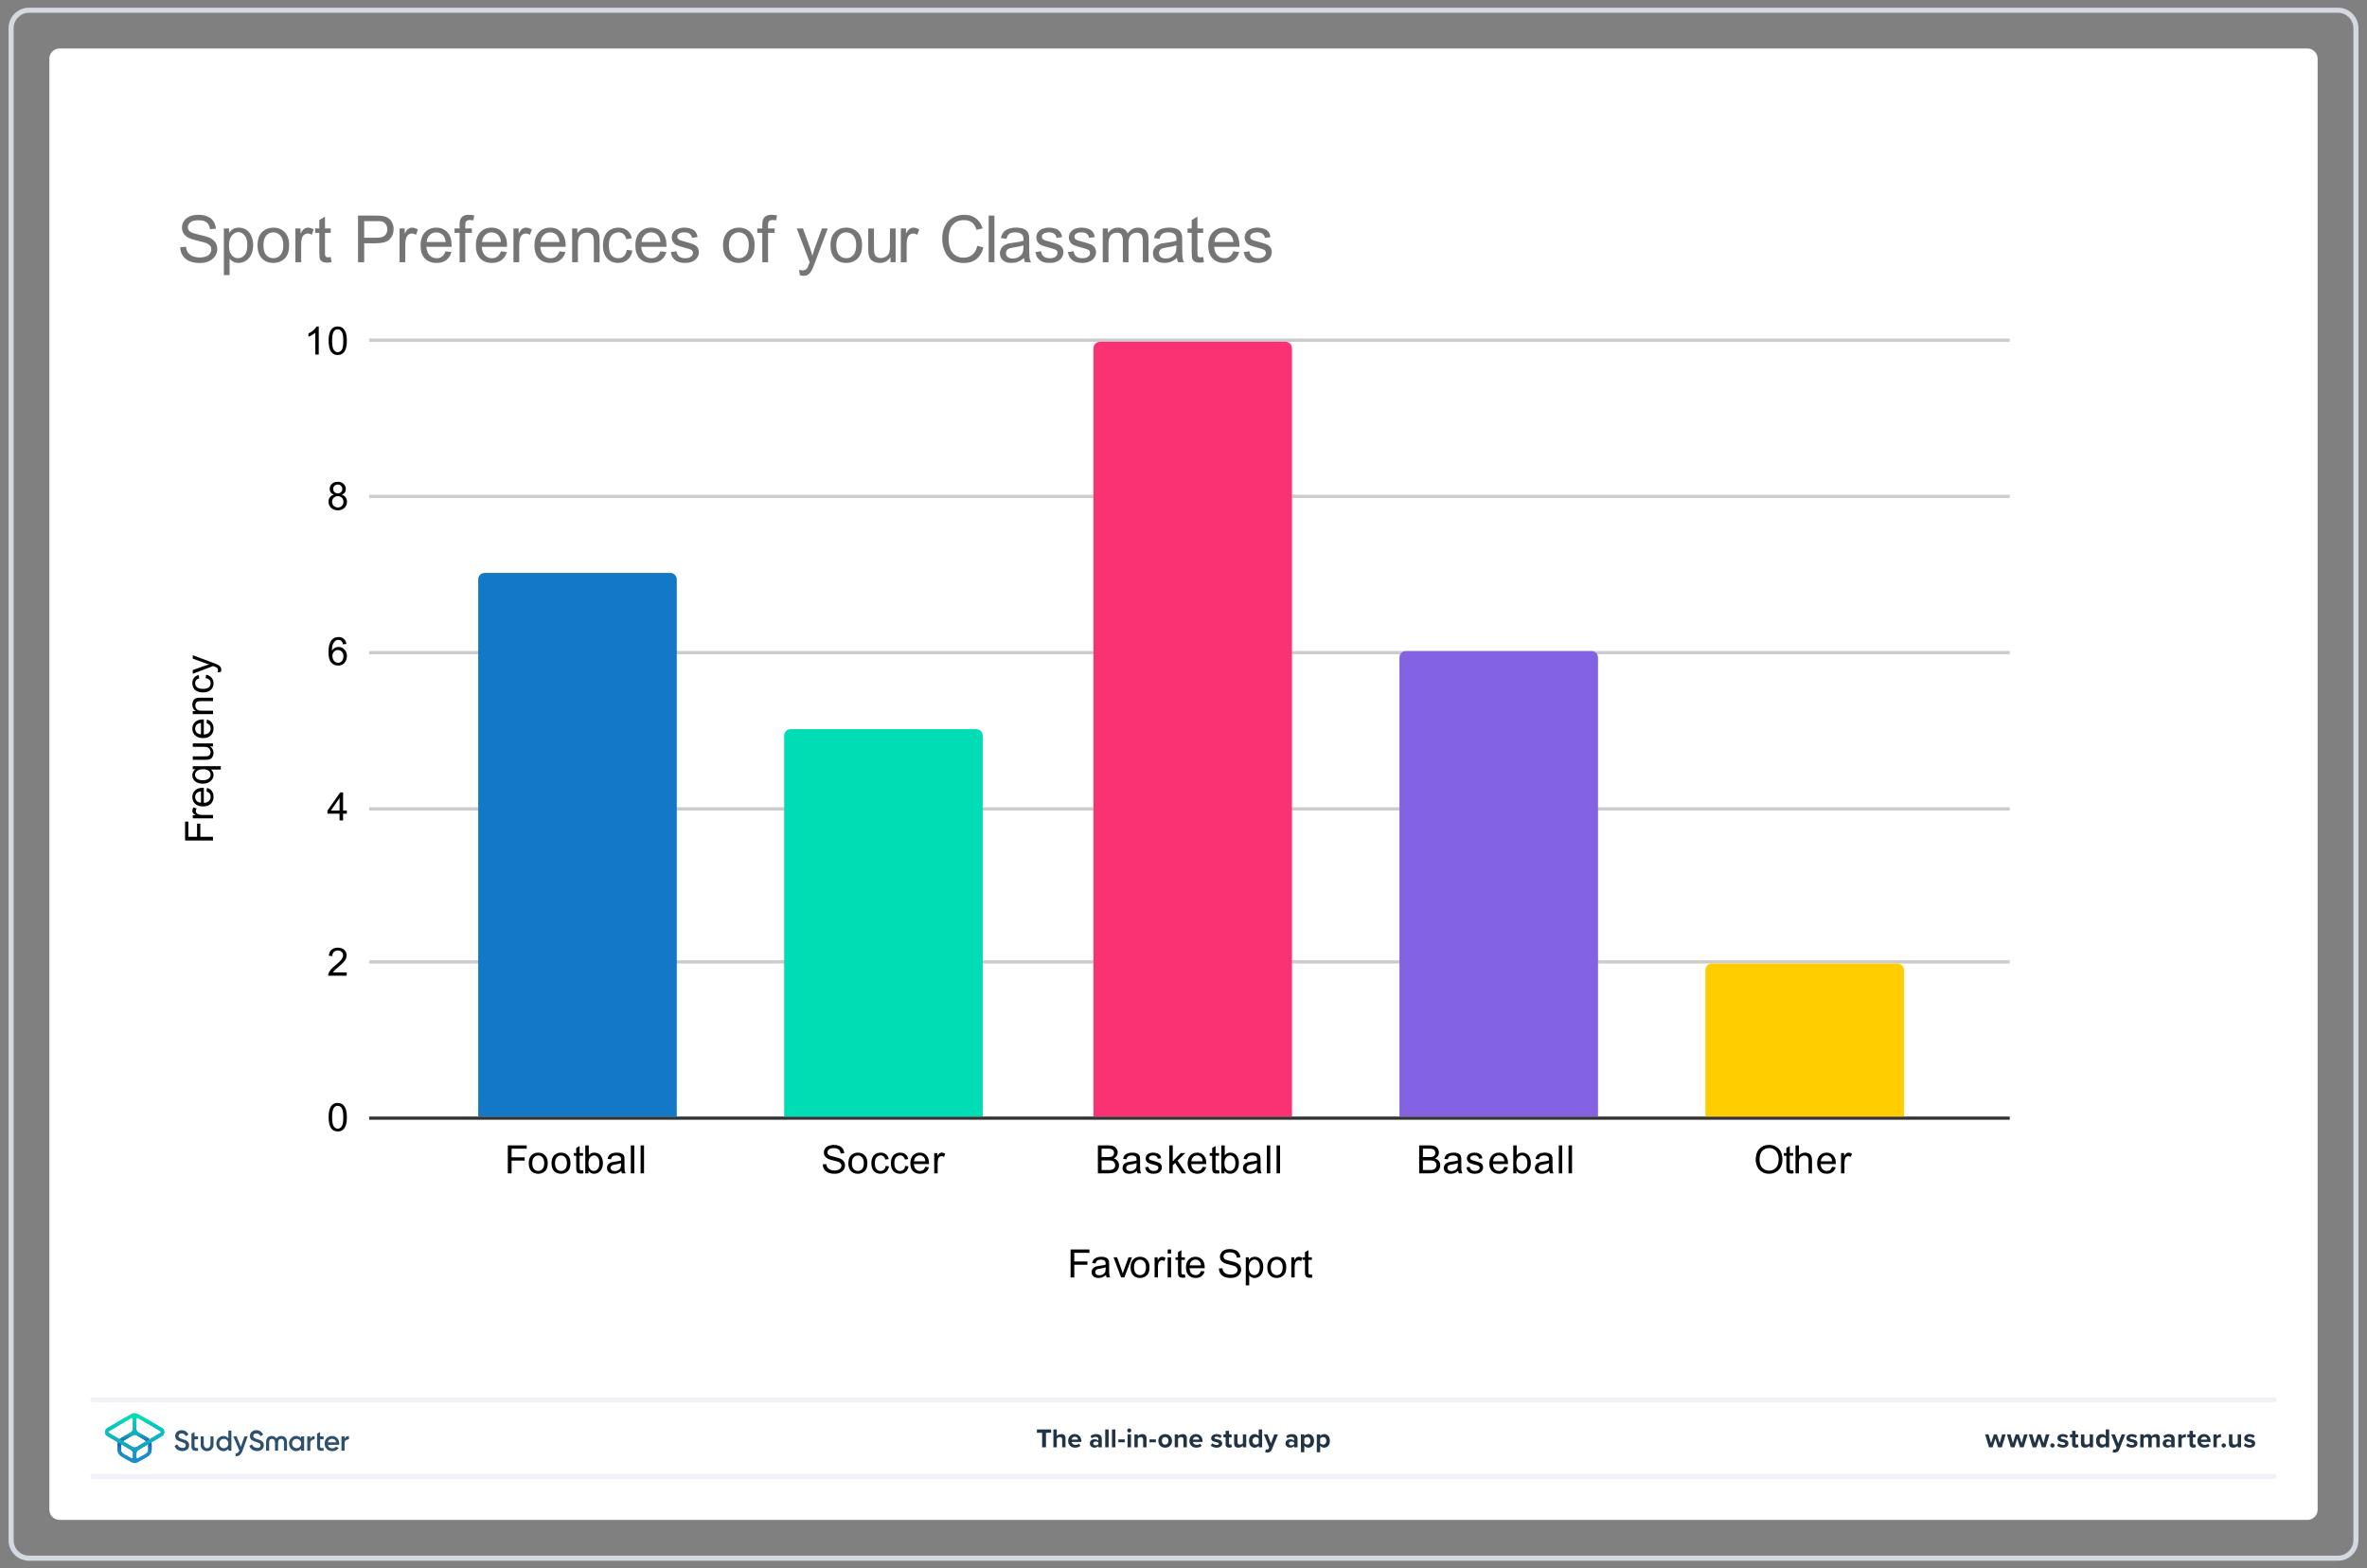 <?xml version="1.0" encoding="UTF-8"?>
<!DOCTYPE svg PUBLIC "-//W3C//DTD SVG 1.1//EN" "http://www.w3.org/Graphics/SVG/1.1/DTD/svg11.dtd">
<svg version="1.2" width="326mm" height="216mm" viewBox="0 0 32600 21600" preserveAspectRatio="xMidYMid" fill-rule="evenodd" stroke-width="28.222" stroke-linejoin="round" xmlns="http://www.w3.org/2000/svg" xmlns:ooo="http://xml.openoffice.org/svg/export" xmlns:xlink="http://www.w3.org/1999/xlink" xmlns:presentation="http://sun.com/xmlns/staroffice/presentation" xmlns:smil="http://www.w3.org/2001/SMIL20/" xmlns:anim="urn:oasis:names:tc:opendocument:xmlns:animation:1.0" xml:space="preserve">
 <rect x="0" y="0" width="32600" height="21600" fill="#808080" stroke="none"/>
 <defs class="ClipPathGroup">
  <clipPath id="presentation_clip_path" clipPathUnits="userSpaceOnUse">
   <rect x="0" y="0" width="32600" height="21600"/>
  </clipPath>
  <clipPath id="presentation_clip_path_shrink" clipPathUnits="userSpaceOnUse">
   <rect x="32" y="21" width="32535" height="21557"/>
  </clipPath>
 </defs>
 <defs class="TextShapeIndex">
  <g ooo:slide="id1" ooo:id-list="id3 id4 id5"/>
 </defs>
 <defs class="EmbeddedBulletChars">
  <g id="bullet-char-template-57356" transform="scale(0,-0)">
   <path d="M 580,1141 L 1163,571 580,0 -4,571 580,1141 Z"/>
  </g>
  <g id="bullet-char-template-57354" transform="scale(0,-0)">
   <path d="M 8,1128 L 1137,1128 1137,0 8,0 8,1128 Z"/>
  </g>
  <g id="bullet-char-template-10146" transform="scale(0,-0)">
   <path d="M 174,0 L 602,739 174,1481 1456,739 174,0 Z M 1358,739 L 309,1346 659,739 1358,739 Z"/>
  </g>
  <g id="bullet-char-template-10132" transform="scale(0,-0)">
   <path d="M 2015,739 L 1276,0 717,0 1260,543 174,543 174,936 1260,936 717,1481 1274,1481 2015,739 Z"/>
  </g>
  <g id="bullet-char-template-10007" transform="scale(0,-0)">
   <path d="M 0,-2 C -7,14 -16,27 -25,37 L 356,567 C 262,823 215,952 215,954 215,979 228,992 255,992 264,992 276,990 289,987 310,991 331,999 354,1012 L 381,999 492,748 772,1049 836,1024 860,1049 C 881,1039 901,1025 922,1006 886,937 835,863 770,784 769,783 710,716 594,584 L 774,223 C 774,196 753,168 711,139 L 727,119 C 717,90 699,76 672,76 641,76 570,178 457,381 L 164,-76 C 142,-110 111,-127 72,-127 30,-127 9,-110 8,-76 1,-67 -2,-52 -2,-32 -2,-23 -1,-13 0,-2 Z"/>
  </g>
  <g id="bullet-char-template-10004" transform="scale(0,-0)">
   <path d="M 285,-33 C 182,-33 111,30 74,156 52,228 41,333 41,471 41,549 55,616 82,672 116,743 169,778 240,778 293,778 328,747 346,684 L 369,508 C 377,444 397,411 428,410 L 1163,1116 C 1174,1127 1196,1133 1229,1133 1271,1133 1292,1118 1292,1087 L 1292,965 C 1292,929 1282,901 1262,881 L 442,47 C 390,-6 338,-33 285,-33 Z"/>
  </g>
  <g id="bullet-char-template-9679" transform="scale(0,-0)">
   <path d="M 813,0 C 632,0 489,54 383,161 276,268 223,411 223,592 223,773 276,916 383,1023 489,1130 632,1184 813,1184 992,1184 1136,1130 1245,1023 1353,916 1407,772 1407,592 1407,412 1353,268 1245,161 1136,54 992,0 813,0 Z"/>
  </g>
  <g id="bullet-char-template-8226" transform="scale(0,-0)">
   <path d="M 346,457 C 273,457 209,483 155,535 101,586 74,649 74,723 74,796 101,859 155,911 209,963 273,989 346,989 419,989 480,963 531,910 582,859 608,796 608,723 608,648 583,586 532,535 482,483 420,457 346,457 Z"/>
  </g>
  <g id="bullet-char-template-8211" transform="scale(0,-0)">
   <path d="M -4,459 L 1135,459 1135,606 -4,606 -4,459 Z"/>
  </g>
  <g id="bullet-char-template-61548" transform="scale(0,-0)">
   <path d="M 173,740 C 173,903 231,1043 346,1159 462,1274 601,1332 765,1332 928,1332 1067,1274 1183,1159 1299,1043 1357,903 1357,740 1357,577 1299,437 1183,322 1067,206 928,148 765,148 601,148 462,206 346,322 231,437 173,577 173,740 Z"/>
  </g>
 </defs>
 <g>
  <g id="id2" class="Master_Slide">
   <g id="bg-id2" class="Background"/>
   <g id="bo-id2" class="BackgroundObjects"/>
  </g>
 </g>
 <g class="SlideGroup">
  <g>
   <g id="container-id1">
    <g id="id1" class="Slide" clip-path="url(#presentation_clip_path)">
     <g class="Page">
      <g class="Graphic">
       <g id="id3">
        <rect class="BoundingBox" stroke="none" fill="none" x="100" y="88" width="32401" height="21425"/>
        <path fill="rgb(255,255,255)" stroke="none" d="M 16300,20932 L 31779,20932 C 31857,20932 31920,20869 31920,20791 L 31920,809 C 31920,731 31857,668 31779,668 L 821,668 C 743,668 680,731 680,809 L 680,20791 C 680,20869 743,20932 821,20932 L 16300,20932 Z"/>
        <path fill="rgb(210,217,224)" stroke="none" d="M 32201,176 C 32317,176 32412,271 32412,387 L 32412,21213 C 32412,21329 32317,21424 32201,21424 L 399,21424 C 283,21424 188,21329 188,21213 L 188,387 C 188,271 283,176 399,176 L 32201,176 Z M 32201,106 L 399,106 C 244,106 118,232 118,387 L 118,21213 C 118,21368 244,21494 399,21494 L 32201,21494 C 32356,21494 32482,21368 32482,21213 L 32482,387 C 32482,232 32356,106 32201,106 L 32201,106 32201,106 Z"/>
        <path fill="rgb(240,242,245)" stroke="none" d="M 31321,20369 L 1279,20369 C 1259,20369 1243,20353 1243,20334 1243,20314 1259,20298 1279,20298 L 31321,20298 C 31341,20298 31357,20314 31357,20334 31357,20353 31341,20369 31321,20369 L 31321,20369 Z"/>
        <path fill="rgb(240,242,245)" stroke="none" d="M 31321,19313 L 1279,19313 C 1259,19313 1243,19297 1243,19278 1243,19259 1259,19243 1279,19243 L 31321,19243 C 31341,19243 31357,19259 31357,19278 31357,19297 31341,19313 31321,19313 L 31321,19313 Z"/>
        <path fill="rgb(33,51,69)" stroke="none" d="M 14353,19932 L 14353,19732 14281,19732 14281,19686 14477,19686 14477,19732 14406,19732 14406,19932 14353,19932 14353,19932 Z"/>
        <path fill="rgb(33,51,69)" stroke="none" d="M 14629,19932 L 14629,19824 C 14629,19799 14616,19791 14595,19791 14577,19791 14563,19802 14555,19813 L 14555,19932 14508,19932 14508,19686 14555,19686 14555,19777 C 14566,19764 14589,19750 14617,19750 14656,19750 14675,19771 14675,19806 L 14675,19932 14629,19932 14629,19932 Z"/>
        <path fill="rgb(33,51,69)" stroke="none" d="M 14803,19750 C 14857,19750 14893,19789 14893,19848 L 14893,19858 14760,19858 C 14763,19880 14781,19899 14812,19899 14828,19899 14848,19893 14859,19882 L 14880,19912 C 14862,19929 14834,19937 14806,19937 14752,19937 14711,19900 14711,19843 14711,19791 14749,19749 14803,19749 L 14803,19750 Z M 14760,19826 L 14847,19826 C 14846,19809 14834,19787 14803,19787 14774,19787 14762,19809 14760,19826 L 14760,19826 Z"/>
        <path fill="rgb(33,51,69)" stroke="none" d="M 15128,19932 L 15128,19914 C 15116,19928 15095,19937 15072,19937 15043,19937 15010,19917 15010,19878 15010,19838 15043,19821 15072,19821 15095,19821 15116,19828 15128,19842 L 15128,19818 C 15128,19800 15113,19788 15089,19788 15070,19788 15052,19795 15037,19809 L 15019,19778 C 15041,19758 15069,19750 15097,19750 15138,19750 15175,19766 15175,19817 L 15175,19932 15128,19932 15128,19932 Z M 15128,19867 C 15120,19857 15106,19852 15091,19852 15072,19852 15057,19862 15057,19879 15057,19896 15072,19905 15091,19905 15106,19905 15120,19900 15128,19890 L 15128,19868 15128,19867 Z"/>
        <path fill="rgb(33,51,69)" stroke="none" d="M 15222,19932 L 15222,19686 15269,19686 15269,19932 15222,19932 15222,19932 Z"/>
        <path fill="rgb(33,51,69)" stroke="none" d="M 15315,19932 L 15315,19686 15362,19686 15362,19932 15315,19932 15315,19932 Z"/>
        <path fill="rgb(33,51,69)" stroke="none" d="M 15402,19863 L 15402,19823 15491,19823 15491,19863 15402,19863 15402,19863 Z"/>
        <path fill="rgb(33,51,69)" stroke="none" d="M 15525,19700 C 15525,19684 15538,19672 15553,19672 15568,19672 15581,19684 15581,19700 15581,19715 15569,19728 15553,19728 15538,19728 15525,19715 15525,19700 L 15525,19700 Z M 15530,19932 L 15530,19754 15577,19754 15577,19932 15530,19932 15530,19932 Z"/>
        <path fill="rgb(33,51,69)" stroke="none" d="M 15744,19932 L 15744,19824 C 15744,19800 15731,19791 15711,19791 15693,19791 15678,19802 15670,19813 L 15670,19932 15624,19932 15624,19754 15670,19754 15670,19777 C 15682,19764 15704,19750 15733,19750 15772,19750 15791,19772 15791,19807 L 15791,19932 15744,19932 15744,19932 Z"/>
        <path fill="rgb(33,51,69)" stroke="none" d="M 15831,19863 L 15831,19823 15920,19823 15920,19863 15831,19863 15831,19863 Z"/>
        <path fill="rgb(33,51,69)" stroke="none" d="M 15953,19843 C 15953,19792 15989,19750 16047,19750 16106,19750 16142,19792 16142,19843 16142,19894 16107,19937 16047,19937 15988,19937 15953,19894 15953,19843 L 15953,19843 Z M 16093,19843 C 16093,19815 16077,19791 16047,19791 16018,19791 16002,19815 16002,19843 16002,19871 16018,19895 16047,19895 16077,19895 16093,19871 16093,19843 L 16093,19843 Z"/>
        <path fill="rgb(33,51,69)" stroke="none" d="M 16299,19932 L 16299,19824 C 16299,19800 16286,19791 16266,19791 16247,19791 16233,19802 16225,19813 L 16225,19932 16179,19932 16179,19754 16225,19754 16225,19777 C 16237,19764 16258,19750 16288,19750 16327,19750 16346,19772 16346,19807 L 16346,19932 16299,19932 16299,19932 Z"/>
        <path fill="rgb(33,51,69)" stroke="none" d="M 16473,19750 C 16527,19750 16563,19789 16563,19848 L 16563,19858 16430,19858 C 16433,19880 16451,19899 16482,19899 16498,19899 16518,19893 16529,19882 L 16550,19912 C 16532,19929 16504,19937 16476,19937 16422,19937 16381,19900 16381,19843 16381,19791 16419,19749 16473,19749 L 16473,19750 Z M 16429,19826 L 16517,19826 C 16516,19809 16504,19787 16473,19787 16444,19787 16432,19809 16429,19826 L 16429,19826 Z"/>
        <path fill="rgb(33,51,69)" stroke="none" d="M 16696,19876 C 16709,19888 16735,19900 16757,19900 16778,19900 16787,19893 16787,19883 16787,19870 16772,19866 16751,19861 16721,19855 16681,19848 16681,19806 16681,19776 16708,19750 16755,19750 16785,19750 16809,19760 16826,19774 L 16808,19806 C 16797,19794 16777,19785 16755,19785 16738,19785 16727,19791 16727,19802 16727,19813 16741,19817 16761,19821 16791,19827 16833,19835 16833,19879 16833,19912 16805,19937 16756,19937 16725,19937 16695,19926 16676,19909 L 16696,19876 16696,19876 Z"/>
        <path fill="rgb(33,51,69)" stroke="none" d="M 16880,19888 L 16880,19795 16850,19795 16850,19754 16880,19754 16880,19705 16927,19705 16927,19754 16963,19754 16963,19795 16927,19795 16927,19875 C 16927,19887 16933,19895 16943,19895 16950,19895 16957,19893 16959,19890 L 16969,19925 C 16962,19932 16949,19937 16930,19937 16897,19937 16879,19920 16879,19888 L 16880,19888 Z"/>
        <path fill="rgb(33,51,69)" stroke="none" d="M 17118,19932 L 17118,19910 C 17106,19924 17084,19937 17055,19937 17016,19937 16997,19916 16997,19881 L 16997,19754 17044,19754 17044,19862 C 17044,19887 17057,19895 17077,19895 17095,19895 17109,19885 17118,19875 L 17118,19754 17164,19754 17164,19932 17118,19932 17118,19932 Z"/>
        <path fill="rgb(33,51,69)" stroke="none" d="M 17336,19932 L 17336,19910 C 17322,19927 17302,19937 17281,19937 17236,19937 17202,19903 17202,19843 17202,19784 17235,19750 17281,19750 17302,19750 17322,19759 17336,19777 L 17336,19686 17383,19686 17383,19932 17336,19932 17336,19932 Z M 17336,19812 C 17328,19800 17311,19791 17295,19791 17268,19791 17250,19813 17250,19843 17250,19874 17269,19895 17295,19895 17311,19895 17328,19887 17336,19875 L 17336,19812 17336,19812 Z"/>
        <path fill="rgb(33,51,69)" stroke="none" d="M 17433,19960 C 17438,19962 17444,19963 17448,19963 17461,19963 17469,19960 17473,19950 L 17480,19935 17407,19754 17457,19754 17504,19878 17550,19754 17601,19754 17517,19962 C 17504,19995 17480,20004 17450,20005 17444,20005 17432,20004 17426,20002 L 17433,19960 17433,19960 Z"/>
        <path fill="rgb(33,51,69)" stroke="none" d="M 17824,19932 L 17824,19914 C 17811,19928 17790,19937 17767,19937 17738,19937 17705,19917 17705,19878 17705,19838 17739,19821 17767,19821 17791,19821 17812,19828 17824,19842 L 17824,19818 C 17824,19800 17808,19788 17785,19788 17765,19788 17748,19795 17732,19809 L 17715,19778 C 17737,19758 17765,19750 17793,19750 17833,19750 17871,19766 17871,19817 L 17871,19932 17824,19932 17824,19932 Z M 17824,19867 C 17816,19857 17801,19852 17786,19852 17768,19852 17752,19862 17752,19879 17752,19896 17767,19905 17786,19905 17801,19905 17816,19900 17824,19890 L 17824,19868 17824,19867 Z"/>
        <path fill="rgb(33,51,69)" stroke="none" d="M 17964,20000 L 17917,20000 17917,19754 17964,19754 17964,19777 C 17978,19759 17997,19750 18019,19750 18065,19750 18098,19784 18098,19843 18098,19903 18065,19937 18019,19937 17998,19937 17978,19928 17964,19910 L 17964,20000 17964,20000 Z M 18004,19791 C 17989,19791 17972,19800 17964,19812 L 17964,19875 C 17972,19886 17989,19895 18004,19895 18031,19895 18049,19874 18049,19843 18049,19812 18031,19791 18004,19791 L 18004,19791 Z"/>
        <path fill="rgb(33,51,69)" stroke="none" d="M 18182,20000 L 18136,20000 18136,19754 18182,19754 18182,19777 C 18196,19759 18216,19750 18237,19750 18283,19750 18316,19784 18316,19843 18316,19903 18283,19937 18237,19937 18216,19937 18197,19928 18182,19910 L 18182,20000 18182,20000 Z M 18223,19791 C 18207,19791 18190,19800 18182,19812 L 18182,19875 C 18190,19886 18207,19895 18223,19895 18250,19895 18268,19874 18268,19843 18268,19812 18250,19791 18223,19791 L 18223,19791 Z"/>
        <path fill="rgb(33,51,69)" stroke="none" d="M 27519,19932 L 27482,19811 27444,19932 27394,19932 27340,19754 27388,19754 27422,19874 27461,19754 27502,19754 27541,19874 27575,19754 27624,19754 27570,19932 27520,19932 27519,19932 Z"/>
        <path fill="rgb(33,51,69)" stroke="none" d="M 27821,19932 L 27783,19811 27746,19932 27695,19932 27641,19754 27690,19754 27723,19874 27762,19754 27804,19754 27843,19874 27877,19754 27926,19754 27871,19932 27822,19932 27821,19932 Z"/>
        <path fill="rgb(33,51,69)" stroke="none" d="M 28122,19932 L 28084,19811 28047,19932 27996,19932 27942,19754 27991,19754 28025,19874 28064,19754 28105,19754 28144,19874 28178,19754 28227,19754 28173,19932 28123,19932 28122,19932 Z"/>
        <path fill="rgb(33,51,69)" stroke="none" d="M 28268,19877 C 28284,19877 28297,19890 28297,19906 28297,19923 28284,19936 28268,19936 28251,19936 28238,19923 28238,19906 28238,19890 28251,19877 28268,19877 L 28268,19877 Z"/>
        <path fill="rgb(33,51,69)" stroke="none" d="M 28351,19876 C 28364,19888 28391,19900 28413,19900 28433,19900 28443,19893 28443,19883 28443,19870 28427,19866 28407,19861 28376,19855 28337,19848 28337,19806 28337,19776 28363,19750 28410,19750 28440,19750 28464,19760 28482,19774 L 28463,19806 C 28453,19794 28432,19785 28410,19785 28394,19785 28382,19791 28382,19802 28382,19813 28396,19817 28416,19821 28447,19827 28488,19835 28488,19879 28488,19912 28460,19937 28411,19937 28380,19937 28350,19926 28331,19909 L 28352,19876 28351,19876 Z"/>
        <path fill="rgb(33,51,69)" stroke="none" d="M 28539,19888 L 28539,19795 28509,19795 28509,19754 28539,19754 28539,19705 28586,19705 28586,19754 28622,19754 28622,19795 28586,19795 28586,19875 C 28586,19887 28592,19895 28602,19895 28609,19895 28616,19893 28618,19890 L 28628,19925 C 28621,19932 28608,19937 28589,19937 28556,19937 28538,19920 28538,19888 L 28539,19888 Z"/>
        <path fill="rgb(33,51,69)" stroke="none" d="M 28781,19932 L 28781,19910 C 28769,19924 28747,19937 28718,19937 28679,19937 28660,19916 28660,19881 L 28660,19754 28707,19754 28707,19862 C 28707,19887 28720,19895 28740,19895 28758,19895 28772,19885 28781,19875 L 28781,19754 28827,19754 28827,19932 28781,19932 28781,19932 Z"/>
        <path fill="rgb(33,51,69)" stroke="none" d="M 29002,19932 L 29002,19910 C 28988,19927 28968,19937 28947,19937 28902,19937 28868,19903 28868,19843 28868,19784 28902,19750 28947,19750 28968,19750 28988,19759 29002,19777 L 29002,19686 29049,19686 29049,19932 29002,19932 29002,19932 Z M 29002,19812 C 28994,19800 28978,19791 28962,19791 28935,19791 28917,19813 28917,19843 28917,19874 28935,19895 28962,19895 28978,19895 28994,19887 29002,19875 L 29002,19812 29002,19812 Z"/>
        <path fill="rgb(33,51,69)" stroke="none" d="M 29104,19960 C 29108,19962 29114,19963 29119,19963 29131,19963 29139,19960 29143,19950 L 29150,19935 29077,19754 29128,19754 29174,19878 29221,19754 29271,19754 29188,19962 C 29174,19995 29151,20004 29120,20005 29114,20005 29103,20004 29097,20002 L 29104,19960 29104,19960 Z"/>
        <path fill="rgb(33,51,69)" stroke="none" d="M 29302,19876 C 29315,19888 29341,19900 29363,19900 29384,19900 29393,19893 29393,19883 29393,19870 29378,19866 29357,19861 29327,19855 29287,19848 29287,19806 29287,19776 29314,19750 29361,19750 29391,19750 29415,19760 29432,19774 L 29414,19806 C 29403,19794 29383,19785 29361,19785 29344,19785 29333,19791 29333,19802 29333,19813 29347,19817 29367,19821 29398,19827 29439,19835 29439,19879 29439,19912 29411,19937 29362,19937 29331,19937 29301,19926 29282,19909 L 29302,19876 29302,19876 Z"/>
        <path fill="rgb(33,51,69)" stroke="none" d="M 29699,19932 L 29699,19820 C 29699,19803 29691,19791 29672,19791 29655,19791 29642,19802 29635,19812 L 29635,19932 29588,19932 29588,19820 C 29588,19803 29580,19791 29561,19791 29545,19791 29531,19802 29524,19813 L 29524,19932 29477,19932 29477,19754 29524,19754 29524,19777 C 29532,19767 29555,19750 29583,19750 29610,19750 29626,19762 29632,19782 29642,19766 29666,19750 29693,19750 29726,19750 29746,19767 29746,19803 L 29746,19932 29699,19932 29699,19932 Z"/>
        <path fill="rgb(33,51,69)" stroke="none" d="M 29904,19932 L 29904,19914 C 29892,19928 29871,19937 29847,19937 29819,19937 29786,19917 29786,19878 29786,19838 29819,19821 29847,19821 29871,19821 29892,19828 29904,19842 L 29904,19818 C 29904,19800 29889,19788 29865,19788 29846,19788 29828,19795 29813,19809 L 29795,19778 C 29817,19758 29845,19750 29874,19750 29914,19750 29951,19766 29951,19817 L 29951,19932 29904,19932 29904,19932 Z M 29904,19867 C 29896,19857 29882,19852 29866,19852 29848,19852 29833,19862 29833,19879 29833,19896 29848,19905 29866,19905 29882,19905 29896,19900 29904,19890 L 29904,19868 29904,19867 Z"/>
        <path fill="rgb(33,51,69)" stroke="none" d="M 30001,19932 L 30001,19754 30048,19754 30048,19778 C 30061,19763 30083,19750 30105,19750 L 30105,19796 C 30102,19795 30097,19795 30092,19795 30077,19795 30056,19803 30048,19815 L 30048,19932 30001,19932 30001,19932 Z"/>
        <path fill="rgb(33,51,69)" stroke="none" d="M 30156,19888 L 30156,19795 30126,19795 30126,19754 30156,19754 30156,19705 30203,19705 30203,19754 30239,19754 30239,19795 30203,19795 30203,19875 C 30203,19887 30209,19895 30219,19895 30226,19895 30233,19893 30236,19890 L 30245,19925 C 30238,19932 30226,19937 30206,19937 30174,19937 30156,19920 30156,19888 L 30156,19888 Z"/>
        <path fill="rgb(33,51,69)" stroke="none" d="M 30357,19750 C 30410,19750 30446,19789 30446,19848 L 30446,19858 30313,19858 C 30316,19880 30334,19899 30365,19899 30381,19899 30401,19893 30412,19882 L 30433,19912 C 30415,19929 30387,19937 30359,19937 30305,19937 30264,19900 30264,19843 30264,19791 30302,19749 30356,19749 L 30357,19750 Z M 30313,19826 L 30401,19826 C 30399,19809 30387,19787 30357,19787 30327,19787 30315,19809 30313,19826 L 30313,19826 Z"/>
        <path fill="rgb(33,51,69)" stroke="none" d="M 30485,19932 L 30485,19754 30531,19754 30531,19778 C 30544,19763 30566,19750 30588,19750 L 30588,19796 C 30585,19795 30581,19795 30575,19795 30560,19795 30539,19803 30531,19815 L 30531,19932 30485,19932 30485,19932 Z"/>
        <path fill="rgb(33,51,69)" stroke="none" d="M 30627,19877 C 30643,19877 30657,19890 30657,19906 30657,19923 30643,19936 30627,19936 30611,19936 30597,19923 30597,19906 30597,19890 30611,19877 30627,19877 L 30627,19877 Z"/>
        <path fill="rgb(33,51,69)" stroke="none" d="M 30820,19932 L 30820,19910 C 30808,19924 30786,19937 30757,19937 30718,19937 30699,19916 30699,19881 L 30699,19754 30746,19754 30746,19862 C 30746,19887 30759,19895 30779,19895 30797,19895 30811,19885 30819,19875 L 30819,19754 30866,19754 30866,19932 30819,19932 30820,19932 Z"/>
        <path fill="rgb(33,51,69)" stroke="none" d="M 30924,19876 C 30937,19888 30963,19900 30985,19900 31006,19900 31015,19893 31015,19883 31015,19870 31000,19866 30979,19861 30949,19855 30909,19848 30909,19806 30909,19776 30936,19750 30982,19750 31013,19750 31037,19760 31054,19774 L 31035,19806 C 31025,19794 31005,19785 30983,19785 30966,19785 30955,19791 30955,19802 30955,19813 30969,19817 30989,19821 31019,19827 31060,19835 31060,19879 31060,19912 31033,19937 30983,19937 30952,19937 30923,19926 30904,19909 L 30924,19876 30924,19876 Z"/>
       </g>
      </g>
      <g class="Graphic">
       <g id="id4">
        <rect class="BoundingBox" stroke="none" fill="none" x="1267" y="19320" width="3707" height="972"/>
        <path fill="rgb(45,80,110)" stroke="none" d="M 2408,19911 L 2436,19894 C 2439,19892 2443,19893 2445,19897 2456,19924 2477,19936 2508,19940 2543,19944 2559,19926 2559,19904 2559,19892 2554,19884 2545,19878 2536,19872 2520,19865 2497,19858 2471,19850 2458,19845 2440,19833 2422,19820 2413,19802 2413,19777 2413,19752 2422,19733 2439,19718 2456,19704 2477,19696 2501,19696 2543,19696 2575,19718 2594,19752 2595,19755 2594,19759 2591,19760 L 2564,19777 C 2561,19778 2557,19777 2556,19774 2544,19752 2526,19741 2501,19741 2475,19741 2459,19754 2459,19776 2459,19796 2472,19806 2514,19819 2524,19822 2532,19825 2536,19827 2542,19828 2548,19831 2557,19834 2566,19838 2572,19842 2577,19846 2591,19857 2607,19876 2605,19903 2605,19928 2596,19948 2578,19963 2560,19977 2537,19986 2508,19984 2457,19982 2423,19957 2406,19918 2404,19916 2405,19912 2408,19911 L 2408,19911 Z"/>
        <path fill="rgb(45,80,110)" stroke="none" d="M 3149,19702 L 3182,19702 C 3185,19702 3187,19704 3187,19706 L 3187,19975 C 3187,19977 3185,19979 3182,19979 L 3149,19979 C 3147,19979 3145,19977 3145,19975 L 3145,19951 C 3129,19974 3106,19985 3076,19985 3049,19985 3027,19975 3008,19955 2989,19934 2979,19909 2979,19880 2979,19851 2989,19826 3008,19806 3027,19786 3049,19776 3076,19776 3106,19776 3129,19787 3145,19809 L 3145,19706 C 3145,19704 3147,19702 3149,19702 L 3149,19702 Z M 3083,19944 C 3101,19944 3115,19938 3127,19926 3139,19914 3145,19898 3145,19880 3145,19862 3139,19847 3127,19834 3115,19822 3101,19816 3083,19816 3065,19816 3051,19822 3039,19834 3027,19847 3021,19862 3021,19880 3021,19898 3027,19913 3039,19926 3051,19938 3065,19944 3083,19944 L 3083,19944 Z"/>
        <path fill="rgb(45,80,110)" stroke="none" d="M 3374,19781 L 3407,19781 C 3410,19781 3411,19784 3410,19786 L 3339,19982 C 3321,20031 3291,20056 3250,20055 3247,20055 3244,20052 3244,20049 L 3244,20020 C 3244,20018 3246,20015 3249,20015 3272,20015 3286,20002 3296,19976 L 3271,19917 3215,19787 C 3214,19784 3216,19781 3219,19781 L 3253,19781 C 3257,19781 3260,19783 3261,19787 L 3317,19925 3365,19787 C 3367,19783 3370,19781 3374,19781 L 3374,19781 Z"/>
        <path fill="rgb(45,80,110)" stroke="none" d="M 2852,19985 C 2807,19985 2764,19951 2764,19900 L 2764,19786 C 2764,19783 2766,19781 2768,19781 L 2801,19781 C 2804,19781 2806,19783 2806,19786 L 2806,19891 C 2806,19920 2826,19945 2852,19945 2879,19945 2899,19920 2899,19891 L 2899,19786 C 2899,19783 2901,19781 2904,19781 L 2936,19781 C 2939,19781 2941,19783 2941,19786 L 2941,19900 C 2941,19950 2897,19985 2852,19985 L 2852,19985 Z"/>
        <path fill="rgb(45,80,110)" stroke="none" d="M 2728,19818 L 2728,19786 C 2728,19783 2726,19781 2723,19781 L 2679,19781 2679,19727 C 2679,19724 2676,19722 2673,19724 L 2641,19743 C 2638,19745 2637,19747 2637,19749 L 2637,19918 C 2637,19962 2656,19981 2702,19981 L 2723,19981 C 2726,19981 2728,19979 2728,19977 L 2728,19947 C 2728,19944 2726,19942 2723,19942 L 2709,19942 C 2689,19942 2680,19937 2680,19918 L 2680,19822 2723,19822 C 2725,19822 2728,19820 2728,19818 L 2728,19818 Z"/>
        <path fill="rgb(45,80,110)" stroke="none" d="M 3437,19911 L 3465,19894 C 3468,19892 3473,19893 3474,19897 3485,19924 3506,19936 3538,19940 3572,19944 3588,19926 3588,19904 3588,19892 3584,19884 3575,19878 3566,19872 3549,19865 3526,19858 3500,19850 3487,19845 3469,19833 3451,19820 3442,19802 3442,19777 3442,19752 3451,19733 3468,19718 3485,19704 3506,19696 3530,19696 3572,19696 3604,19718 3623,19752 3624,19755 3623,19759 3621,19760 L 3593,19777 C 3590,19778 3586,19777 3585,19774 3574,19752 3555,19741 3530,19741 3504,19741 3488,19754 3488,19776 3488,19796 3501,19806 3543,19819 3553,19822 3561,19825 3566,19827 3571,19828 3577,19831 3586,19834 3595,19838 3602,19842 3606,19846 3620,19857 3636,19876 3634,19903 3634,19928 3625,19948 3607,19963 3589,19977 3566,19986 3537,19984 3486,19982 3453,19957 3436,19918 3434,19916 3435,19912 3437,19911 L 3437,19911 Z"/>
        <path fill="rgb(45,80,110)" stroke="none" d="M 4457,19818 L 4457,19786 C 4457,19783 4455,19781 4452,19781 L 4408,19781 4408,19727 C 4408,19724 4405,19722 4403,19724 L 4370,19743 C 4368,19745 4367,19747 4367,19749 L 4367,19918 C 4367,19962 4385,19981 4431,19981 L 4452,19981 C 4455,19981 4457,19979 4457,19977 L 4457,19947 C 4457,19944 4455,19942 4452,19942 L 4438,19942 C 4418,19942 4409,19937 4409,19918 L 4409,19822 4452,19822 C 4454,19822 4457,19820 4457,19818 L 4457,19818 Z"/>
        <path fill="rgb(45,80,110)" stroke="none" d="M 3874,19776 C 3851,19776 3827,19785 3808,19809 3790,19785 3765,19776 3742,19776 3697,19776 3665,19807 3665,19856 L 3665,19975 C 3665,19977 3667,19979 3669,19979 L 3702,19979 C 3705,19979 3707,19977 3707,19975 L 3707,19859 C 3707,19832 3721,19816 3745,19816 3771,19816 3788,19833 3788,19868 L 3788,19975 C 3788,19977 3790,19979 3792,19979 L 3825,19979 C 3828,19979 3830,19977 3830,19975 L 3830,19868 C 3830,19834 3846,19816 3873,19816 3896,19816 3911,19832 3911,19859 L 3911,19975 C 3911,19977 3912,19979 3915,19979 L 3948,19979 C 3951,19979 3953,19977 3953,19975 L 3953,19856 C 3952,19807 3919,19776 3874,19776 L 3874,19776 Z"/>
        <path fill="rgb(45,80,110)" stroke="none" d="M 4152,19781 L 4184,19781 C 4187,19781 4189,19783 4189,19786 L 4189,19975 C 4189,19977 4187,19979 4184,19979 L 4152,19979 C 4149,19979 4147,19977 4147,19975 L 4147,19951 C 4131,19974 4108,19985 4079,19985 4051,19985 4029,19975 4010,19954 3991,19934 3981,19909 3981,19880 3981,19850 3991,19826 4010,19806 4029,19785 4051,19775 4079,19775 4108,19775 4131,19786 4147,19808 L 4147,19785 C 4147,19783 4149,19781 4152,19781 L 4152,19781 Z M 4085,19944 C 4103,19944 4117,19938 4129,19926 4141,19914 4147,19898 4147,19880 4147,19862 4141,19847 4129,19834 4117,19822 4103,19816 4085,19816 4068,19816 4053,19822 4041,19834 4029,19847 4023,19862 4023,19880 4023,19898 4029,19913 4041,19926 4053,19938 4068,19944 4085,19944 L 4085,19944 Z"/>
        <path fill="rgb(45,80,110)" stroke="none" d="M 4275,19814 C 4284,19791 4303,19778 4330,19777 4332,19777 4334,19779 4334,19782 L 4334,19819 C 4334,19821 4332,19823 4330,19823 4315,19823 4303,19827 4292,19835 4280,19844 4274,19859 4274,19879 L 4274,19975 C 4274,19977 4272,19979 4269,19979 L 4237,19979 C 4234,19979 4232,19977 4232,19975 L 4232,19786 C 4232,19783 4234,19781 4237,19781 L 4269,19781 C 4272,19781 4274,19783 4274,19786 L 4274,19814 4275,19814 Z"/>
        <path fill="rgb(45,80,110)" stroke="none" d="M 4746,19814 C 4756,19791 4775,19778 4801,19777 4804,19777 4806,19779 4806,19782 L 4806,19819 C 4806,19821 4804,19823 4801,19823 4787,19823 4775,19827 4764,19835 4752,19844 4746,19859 4746,19879 L 4746,19975 C 4746,19977 4744,19979 4741,19979 L 4708,19979 C 4705,19979 4703,19977 4703,19975 L 4703,19786 C 4703,19783 4705,19781 4708,19781 L 4741,19781 C 4744,19781 4746,19783 4746,19786 L 4746,19814 4746,19814 Z"/>
        <path fill="rgb(45,80,110)" stroke="none" d="M 4516,19899 C 4522,19929 4545,19946 4578,19946 4599,19946 4615,19938 4626,19924 4628,19922 4630,19922 4632,19923 L 4659,19939 C 4661,19940 4662,19944 4660,19946 4641,19972 4614,19985 4578,19985 4546,19985 4520,19975 4501,19955 4481,19935 4471,19910 4471,19880 4471,19850 4481,19826 4500,19806 4519,19786 4545,19776 4574,19776 4603,19776 4626,19786 4645,19806 4663,19826 4672,19851 4672,19880 4672,19884 4672,19889 4671,19894 4671,19896 4669,19898 4666,19898 L 4516,19898 4516,19899 Z M 4630,19863 C 4624,19831 4602,19815 4574,19815 4543,19815 4521,19834 4515,19863 L 4630,19863 4630,19863 Z"/>
        <defs>
         <clipPath id="clip_path_1" clipPathUnits="userSpaceOnUse">
          <path d="M 1878,20111 L 1900,20083 2015,20016 C 2032,20005 2043,19987 2043,19967 L 2043,19893 C 2043,19889 2042,19883 2041,19878 L 2027,19854 C 2023,19850 2019,19847 2015,19845 L 1882,19766 C 1873,19762 1864,19759 1854,19759 1845,19759 1835,19761 1827,19766 L 1694,19845 C 1690,19847 1686,19850 1682,19854 L 1668,19878 C 1667,19883 1666,19888 1666,19893 L 1666,19967 C 1666,19987 1677,20005 1694,20016 L 1809,20083 1828,20114 1806,20136 1669,20056 C 1638,20038 1619,20005 1619,19968 L 1619,19892 C 1619,19880 1621,19868 1625,19857 L 1625,19856 1641,19828 1641,19828 C 1649,19818 1658,19810 1668,19805 L 1802,19726 C 1819,19716 1830,19697 1830,19677 L 1830,19540 1852,19514 1877,19540 1877,19677 C 1877,19697 1887,19715 1904,19725 L 2038,19804 C 2049,19810 2058,19818 2065,19827 L 2066,19828 2081,19856 2082,19857 C 2086,19868 2088,19880 2088,19892 L 2088,19968 C 2088,20005 2069,20038 2038,20056 L 1901,20136 1878,20111 1878,20111 Z"/>
         </clipPath>
        </defs>
        <g clip-path="url(#clip_path_1)">
         <path fill="rgb(30,140,200)" stroke="none" d="M 1619,20163 L 1619,20044 2088,20044 2088,20163 1619,20163 Z"/>
         <path fill="rgb(30,140,200)" stroke="none" d="M 1619,20110 L 1619,19961 2088,19961 2088,20110 1619,20110 Z"/>
         <path fill="rgb(30,140,200)" stroke="none" d="M 1619,20027 L 1619,19921 2088,19921 2088,20027 1619,20027 Z"/>
         <path fill="rgb(29,132,196)" stroke="none" d="M 1619,19988 L 1619,19891 2088,19891 2088,19988 1619,19988 Z"/>
         <path fill="rgb(28,121,192)" stroke="none" d="M 1619,19957 L 1619,19861 2088,19861 2088,19957 1619,19957 Z"/>
         <path fill="rgb(27,110,187)" stroke="none" d="M 1619,19927 L 1619,19826 2088,19826 2088,19927 1619,19927 Z"/>
         <path fill="rgb(25,95,180)" stroke="none" d="M 1619,19892 L 1619,19794 2088,19794 2088,19892 1619,19892 Z"/>
         <path fill="rgb(23,111,182)" stroke="none" d="M 1619,19860 L 1619,19762 2088,19762 2088,19860 1619,19860 Z"/>
         <path fill="rgb(20,132,185)" stroke="none" d="M 1619,19828 L 1619,19730 2088,19730 2088,19828 1619,19828 Z"/>
         <path fill="rgb(18,152,187)" stroke="none" d="M 1619,19797 L 1619,19699 2088,19699 2088,19797 1619,19797 Z"/>
         <path fill="rgb(15,175,190)" stroke="none" d="M 1619,19766 L 1619,19641 2088,19641 2088,19766 1619,19766 Z"/>
         <path fill="rgb(12,183,188)" stroke="none" d="M 1619,19708 L 1619,19597 2088,19597 2088,19708 1619,19708 Z"/>
         <path fill="rgb(9,194,186)" stroke="none" d="M 1619,19663 L 1619,19553 2088,19553 2088,19663 1619,19663 Z"/>
         <path fill="rgb(5,204,184)" stroke="none" d="M 1619,19619 L 1619,19500 2088,19500 2088,19619 1619,19619 Z"/>
         <path fill="rgb(0,220,180)" stroke="none" d="M 1619,19566 L 1619,19474 2088,19474 2088,19566 1619,19566 Z"/>
        </g>
        <defs>
         <clipPath id="clip_path_2" clipPathUnits="userSpaceOnUse">
          <path d="M 1854,20149 C 1837,20149 1820,20144 1805,20135 L 1803,20134 1805,20080 1808,20082 C 1811,20084 1813,20084 1816,20084 1823,20084 1831,20078 1831,20069 L 1831,20017 C 1831,19997 1820,19978 1803,19968 L 1479,19778 C 1459,19766 1447,19746 1447,19722 1447,19699 1459,19678 1479,19667 L 1805,19475 C 1820,19466 1837,19462 1854,19462 1872,19462 1889,19466 1904,19475 L 2230,19667 C 2250,19678 2262,19699 2262,19722 2262,19746 2250,19766 2230,19778 L 1906,19969 C 1889,19979 1878,19997 1878,20018 L 1878,20070 C 1878,20074 1880,20078 1882,20081 1885,20084 1889,20085 1893,20085 1895,20085 1898,20085 1900,20083 L 1904,20081 1906,20135 1904,20136 C 1889,20144 1872,20149 1854,20149 L 1854,20149 Z M 1816,19526 C 1814,19526 1811,19527 1808,19528 L 1500,19709 C 1495,19712 1492,19717 1492,19722 1492,19728 1495,19733 1500,19735 L 1826,19927 C 1835,19932 1844,19935 1854,19935 1863,19935 1873,19933 1882,19927 L 2208,19735 C 2213,19733 2216,19728 2216,19722 2216,19717 2213,19712 2208,19709 L 1900,19528 C 1897,19527 1895,19526 1892,19526 1885,19526 1877,19532 1877,19541 L 1877,19544 1830,19544 1830,19541 C 1831,19532 1823,19526 1816,19526 L 1816,19526 Z"/>
         </clipPath>
        </defs>
        <g clip-path="url(#clip_path_2)">
         <path fill="rgb(30,140,200)" stroke="none" d="M 1447,20167 L 1447,20058 2262,20058 2262,20167 1447,20167 Z"/>
         <path fill="rgb(30,140,200)" stroke="none" d="M 1447,20102 L 1447,20032 2262,20032 2262,20102 1447,20102 Z"/>
         <path fill="rgb(28,144,199)" stroke="none" d="M 1447,20076 L 1447,20006 2262,20006 2262,20076 1447,20076 Z"/>
         <path fill="rgb(27,148,198)" stroke="none" d="M 1447,20050 L 1447,19980 2262,19980 2262,20050 1447,20050 Z"/>
         <path fill="rgb(25,152,198)" stroke="none" d="M 1447,20024 L 1447,19954 2262,19954 2262,20024 1447,20024 Z"/>
         <path fill="rgb(24,155,197)" stroke="none" d="M 1447,19998 L 1447,19928 2262,19928 2262,19998 1447,19998 Z"/>
         <path fill="rgb(22,159,196)" stroke="none" d="M 1447,19972 L 1447,19902 2262,19902 2262,19972 1447,19972 Z"/>
         <path fill="rgb(21,163,195)" stroke="none" d="M 1447,19946 L 1447,19876 2262,19876 2262,19946 1447,19946 Z"/>
         <path fill="rgb(19,167,195)" stroke="none" d="M 1447,19920 L 1447,19850 2262,19850 2262,19920 1447,19920 Z"/>
         <path fill="rgb(18,171,194)" stroke="none" d="M 1447,19894 L 1447,19825 2262,19825 2262,19894 1447,19894 Z"/>
         <path fill="rgb(16,175,193)" stroke="none" d="M 1447,19868 L 1447,19799 2262,19799 2262,19868 1447,19868 Z"/>
         <path fill="rgb(15,178,192)" stroke="none" d="M 1447,19843 L 1447,19773 2262,19773 2262,19843 1447,19843 Z"/>
         <path fill="rgb(13,182,192)" stroke="none" d="M 1447,19817 L 1447,19747 2262,19747 2262,19817 1447,19817 Z"/>
         <path fill="rgb(12,186,191)" stroke="none" d="M 1447,19791 L 1447,19721 2262,19721 2262,19791 1447,19791 Z"/>
         <path fill="rgb(10,190,190)" stroke="none" d="M 1447,19765 L 1447,19697 2262,19697 2262,19765 1447,19765 Z"/>
         <path fill="rgb(9,192,189)" stroke="none" d="M 1447,19740 L 1447,19672 2262,19672 2262,19740 1447,19740 Z"/>
         <path fill="rgb(9,193,189)" stroke="none" d="M 1447,19716 L 1447,19648 2262,19648 2262,19716 1447,19716 Z"/>
         <path fill="rgb(8,195,188)" stroke="none" d="M 1447,19692 L 1447,19621 2262,19621 2262,19692 1447,19692 Z"/>
         <path fill="rgb(7,199,187)" stroke="none" d="M 1447,19665 L 1447,19593 2262,19593 2262,19665 1447,19665 Z"/>
         <path fill="rgb(5,204,185)" stroke="none" d="M 1447,19637 L 1447,19566 2262,19566 2262,19637 1447,19637 Z"/>
         <path fill="rgb(4,208,184)" stroke="none" d="M 1447,19610 L 1447,19542 2262,19542 2262,19610 1447,19610 Z"/>
         <path fill="rgb(2,214,182)" stroke="none" d="M 1447,19586 L 1447,19517 2262,19517 2262,19586 1447,19586 Z"/>
         <path fill="rgb(0,220,180)" stroke="none" d="M 1447,19561 L 1447,19435 2262,19435 2262,19561 1447,19561 Z"/>
        </g>
       </g>
      </g>
      <g class="Graphic">
       <g id="id5">
        <rect class="BoundingBox" stroke="none" fill="none" x="1587" y="1905" width="26946" height="16678"/>
        <path fill="rgb(255,255,255)" stroke="none" d="M 1609,1927 L 28510,1927 28510,18560 1609,18560 1609,1927 1609,1927 Z"/>
        <path fill="none" stroke="rgb(51,51,51)" stroke-width="45" stroke-linejoin="miter" d="M 5084,15399 L 27680,15399"/>
        <path fill="none" stroke="rgb(204,204,204)" stroke-width="45" stroke-linejoin="miter" d="M 5084,13247 L 27680,13247"/>
        <path fill="none" stroke="rgb(204,204,204)" stroke-width="45" stroke-linejoin="miter" d="M 5084,11140 L 27680,11140"/>
        <path fill="none" stroke="rgb(204,204,204)" stroke-width="45" stroke-linejoin="miter" d="M 5084,8988 L 27680,8988"/>
        <path fill="none" stroke="rgb(204,204,204)" stroke-width="45" stroke-linejoin="miter" d="M 5084,6836 L 27680,6836"/>
        <path fill="none" stroke="rgb(204,204,204)" stroke-width="45" stroke-linejoin="miter" d="M 5084,4685 L 27680,4685"/>
        <path fill="rgb(20,120,200)" stroke="none" d="M 9321,15377 L 6586,15377 6586,7980 C 6586,7930 6626,7890 6676,7890 L 9231,7890 C 9281,7890 9321,7930 9321,7980 L 9321,15377 Z"/>
        <path fill="rgb(0,220,180)" stroke="none" d="M 13535,15377 L 10800,15377 10800,10131 C 10800,10082 10840,10042 10890,10042 L 13445,10042 C 13495,10042 13535,10082 13535,10131 L 13535,15377 Z"/>
        <path fill="rgb(250,50,115)" stroke="none" d="M 17794,15377 L 15060,15377 15060,4797 C 15060,4747 15100,4707 15149,4707 L 17705,4707 C 17754,4707 17794,4747 17794,4797 L 17794,15377 Z"/>
        <path fill="rgb(131,99,226)" stroke="none" d="M 22009,15377 L 19274,15377 19274,9055 C 19274,9006 19314,8966 19364,8966 L 21919,8966 C 21969,8966 22009,9006 22009,9055 L 22009,15377 Z"/>
        <path fill="rgb(255,205,0)" stroke="none" d="M 26223,15377 L 23488,15377 23488,13359 C 23488,13310 23528,13270 23578,13270 L 26133,13270 C 26183,13270 26223,13310 26223,13359 L 26223,15377 Z"/>
        <path fill="rgb(0,0,0)" stroke="none" d="M 14745,17593 L 14745,17208 15005,17208 15005,17254 14796,17254 14796,17373 14977,17373 14977,17418 14796,17418 14796,17593 14745,17593 14745,17593 Z M 15233,17559 C 15215,17574 15198,17585 15181,17591 15166,17597 15148,17600 15130,17600 15099,17600 15075,17592 15059,17577 15042,17562 15034,17543 15034,17520 15034,17506 15037,17494 15043,17483 15049,17471 15058,17462 15068,17455 15078,17448 15090,17443 15102,17440 15111,17437 15125,17435 15144,17432 15182,17428 15210,17423 15228,17416 15228,17410 15228,17406 15228,17404 15228,17385 15224,17371 15215,17363 15203,17353 15185,17348 15161,17348 15139,17348 15123,17352 15112,17360 15101,17367 15093,17381 15088,17400 L 15042,17394 C 15046,17374 15053,17358 15063,17346 15073,17334 15087,17325 15105,17318 15123,17312 15144,17308 15168,17308 15192,17308 15211,17311 15226,17317 15241,17322 15252,17329 15259,17338 15266,17346 15271,17357 15274,17370 15275,17378 15276,17392 15276,17413 L 15276,17477 C 15276,17520 15277,17548 15279,17560 15281,17572 15285,17583 15291,17593 L 15242,17593 C 15237,17584 15234,17572 15233,17559 L 15233,17559 Z M 15228,17453 C 15211,17460 15185,17466 15151,17472 15132,17474 15118,17478 15110,17481 15102,17485 15096,17490 15091,17496 15087,17503 15085,17510 15085,17519 15085,17531 15089,17542 15099,17550 15109,17558 15123,17563 15141,17563 15159,17563 15175,17559 15189,17551 15204,17543 15214,17532 15221,17518 15226,17507 15228,17491 15228,17471 L 15228,17453 15228,17453 Z M 15441,17593 L 15336,17315 15385,17315 15445,17481 C 15452,17500 15457,17518 15463,17537 15467,17523 15473,17505 15481,17485 L 15543,17315 15591,17315 15485,17593 15441,17593 15441,17593 Z M 15571,17454 C 15571,17402 15585,17364 15614,17339 15637,17319 15667,17308 15701,17308 15739,17308 15771,17321 15795,17346 15820,17371 15832,17406 15832,17450 15832,17486 15827,17514 15816,17535 15805,17555 15789,17571 15768,17583 15748,17594 15725,17600 15701,17600 15662,17600 15631,17587 15607,17563 15583,17537 15571,17501 15571,17454 L 15571,17454 Z M 15619,17454 C 15619,17490 15627,17516 15642,17534 15658,17552 15678,17561 15701,17561 15725,17561 15745,17552 15760,17534 15775,17516 15783,17489 15783,17453 15783,17418 15775,17392 15759,17374 15744,17356 15725,17348 15701,17348 15678,17348 15658,17356 15642,17374 15627,17392 15619,17418 15619,17454 L 15619,17454 Z M 15902,17593 L 15902,17315 15944,17315 15944,17357 C 15955,17337 15965,17324 15974,17318 15983,17312 15993,17308 16005,17308 16020,17308 16036,17313 16053,17323 L 16037,17367 C 16025,17360 16014,17357 16002,17357 15992,17357 15982,17360 15974,17367 15966,17373 15960,17381 15957,17392 15951,17409 15948,17427 15948,17447 L 15948,17593 15902,17593 15902,17593 Z M 16082,17263 L 16082,17208 16129,17208 16129,17263 16082,17263 16082,17263 Z M 16082,17593 L 16082,17315 16129,17315 16129,17593 16082,17593 16082,17593 Z M 16319,17551 L 16326,17593 C 16313,17596 16301,17597 16290,17597 16273,17597 16260,17594 16250,17589 16241,17584 16234,17576 16230,17568 16226,17559 16224,17540 16224,17512 L 16224,17351 16190,17351 16190,17315 16224,17315 16224,17245 16271,17217 16271,17315 16319,17315 16319,17351 16271,17351 16271,17514 C 16271,17528 16272,17537 16274,17540 16275,17544 16278,17547 16282,17549 16286,17552 16291,17553 16298,17553 16304,17553 16311,17552 16319,17551 L 16319,17551 Z M 16541,17504 L 16590,17509 C 16583,17538 16568,17560 16547,17576 16526,17592 16500,17600 16468,17600 16427,17600 16394,17587 16370,17562 16346,17537 16334,17501 16334,17456 16334,17409 16347,17373 16371,17348 16395,17321 16426,17308 16465,17308 16502,17308 16532,17321 16556,17346 16580,17371 16592,17407 16592,17453 16592,17456 16592,17460 16592,17466 L 16383,17466 C 16385,17497 16394,17520 16409,17537 16425,17553 16444,17561 16468,17561 16485,17561 16500,17556 16512,17547 16524,17538 16534,17523 16541,17504 L 16541,17504 Z M 16386,17427 L 16542,17427 C 16540,17404 16534,17386 16524,17374 16509,17356 16489,17347 16465,17347 16444,17347 16425,17354 16410,17369 16396,17383 16388,17403 16386,17427 L 16386,17427 Z M 16788,17470 L 16835,17465 C 16838,17485 16843,17501 16851,17513 16860,17525 16873,17535 16890,17543 16908,17551 16928,17554 16950,17554 16969,17554 16986,17551 17001,17546 17016,17540 17027,17532 17034,17522 17041,17512 17045,17501 17045,17489 17045,17477 17041,17466 17034,17458 17027,17448 17016,17441 17000,17434 16989,17430 16966,17424 16931,17416 16896,17407 16871,17399 16857,17392 16838,17382 16825,17370 16816,17356 16807,17342 16802,17325 16802,17308 16802,17289 16808,17271 16819,17254 16830,17236 16846,17224 16867,17215 16888,17206 16912,17202 16938,17202 16966,17202 16991,17207 17013,17216 17035,17225 17052,17238 17064,17257 17075,17274 17082,17294 17083,17317 L 17034,17320 C 17031,17296 17022,17278 17006,17266 16991,17253 16969,17247 16940,17247 16909,17247 16886,17252 16872,17264 16858,17275 16851,17288 16851,17304 16851,17318 16856,17330 16866,17339 16876,17347 16901,17356 16943,17366 16984,17375 17013,17383 17028,17390 17050,17401 17067,17414 17078,17430 17088,17446 17094,17464 17094,17485 17094,17505 17088,17525 17076,17543 17065,17561 17048,17575 17026,17585 17004,17595 16979,17600 16952,17600 16917,17600 16887,17595 16863,17585 16840,17575 16822,17559 16808,17539 16795,17518 16788,17495 16788,17470 L 16788,17470 Z M 17158,17701 L 17158,17315 17200,17315 17200,17350 C 17211,17336 17222,17326 17235,17319 17248,17312 17263,17308 17282,17308 17305,17308 17326,17314 17345,17327 17363,17339 17376,17356 17385,17378 17395,17401 17399,17425 17399,17452 17399,17480 17394,17506 17384,17529 17374,17552 17359,17569 17340,17582 17320,17594 17300,17600 17278,17600 17262,17600 17248,17597 17235,17590 17223,17583 17212,17575 17205,17565 L 17205,17701 17158,17701 17158,17701 Z M 17200,17455 C 17200,17491 17208,17518 17222,17535 17236,17552 17254,17561 17275,17561 17296,17561 17314,17552 17329,17534 17343,17516 17351,17489 17351,17451 17351,17416 17344,17389 17329,17372 17315,17354 17297,17346 17277,17346 17257,17346 17239,17355 17223,17374 17208,17392 17200,17420 17200,17455 L 17200,17455 Z M 17454,17454 C 17454,17402 17468,17364 17497,17339 17520,17319 17550,17308 17584,17308 17622,17308 17654,17321 17678,17346 17703,17371 17715,17406 17715,17450 17715,17486 17710,17514 17699,17535 17688,17555 17672,17571 17651,17583 17631,17594 17608,17600 17584,17600 17545,17600 17514,17587 17490,17563 17466,17537 17454,17501 17454,17454 L 17454,17454 Z M 17502,17454 C 17502,17490 17510,17516 17525,17534 17541,17552 17561,17561 17584,17561 17608,17561 17628,17552 17643,17534 17658,17516 17666,17489 17666,17453 17666,17418 17658,17392 17642,17374 17627,17356 17608,17348 17584,17348 17561,17348 17541,17356 17525,17374 17510,17392 17502,17418 17502,17454 L 17502,17454 Z M 17785,17593 L 17785,17315 17827,17315 17827,17357 C 17838,17337 17848,17324 17857,17318 17866,17312 17876,17308 17888,17308 17903,17308 17920,17313 17936,17323 L 17920,17367 C 17908,17360 17897,17357 17885,17357 17875,17357 17865,17360 17857,17367 17849,17373 17843,17381 17840,17392 17834,17409 17831,17427 17831,17447 L 17831,17593 17785,17593 17785,17593 Z M 18068,17551 L 18075,17593 C 18061,17596 18049,17597 18039,17597 18022,17597 18008,17594 17999,17589 17990,17584 17983,17576 17979,17568 17975,17559 17973,17540 17973,17512 L 17973,17351 17939,17351 17939,17315 17973,17315 17973,17245 18020,17217 18020,17315 18068,17315 18068,17351 18020,17351 18020,17514 C 18020,17528 18021,17537 18022,17540 18024,17544 18027,17547 18030,17549 18034,17552 18040,17553 18047,17553 18052,17553 18059,17552 18068,17551 L 18068,17551 Z"/>
        <path fill="rgb(0,0,0)" stroke="none" d="M 2934,11575 L 2549,11575 2549,11315 2594,11315 2594,11524 2714,11524 2714,11343 2759,11343 2759,11524 2934,11524 2934,11575 2934,11575 Z M 2934,11270 L 2655,11270 2655,11227 2697,11227 C 2678,11217 2665,11207 2659,11198 2652,11189 2649,11178 2649,11167 2649,11151 2654,11135 2664,11119 L 2708,11135 C 2701,11147 2697,11158 2697,11169 2697,11180 2701,11190 2707,11198 2713,11206 2722,11212 2733,11215 2750,11220 2768,11223 2788,11223 L 2934,11223 2934,11270 2934,11270 Z M 2845,10900 L 2850,10851 C 2879,10858 2901,10872 2917,10893 2933,10914 2941,10941 2941,10973 2941,11014 2928,11046 2903,11071 2878,11094 2842,11106 2797,11106 2750,11106 2714,11094 2688,11070 2662,11046 2649,11014 2649,10976 2649,10939 2662,10908 2687,10885 2712,10861 2748,10849 2794,10849 2797,10849 2801,10849 2807,10849 L 2807,11057 C 2838,11055 2861,11047 2878,11031 2893,11016 2901,10997 2901,10973 2901,10956 2897,10941 2888,10929 2879,10916 2864,10907 2845,10900 L 2845,10900 Z M 2768,11054 L 2768,10899 C 2744,10901 2727,10907 2715,10916 2697,10932 2688,10951 2688,10975 2688,10997 2695,11016 2709,11031 2724,11045 2743,11053 2768,11054 L 2768,11054 Z M 3041,10598 L 2905,10598 C 2915,10606 2924,10616 2931,10630 2937,10643 2941,10657 2941,10672 2941,10705 2927,10734 2901,10757 2875,10781 2838,10793 2792,10793 2764,10793 2739,10788 2717,10778 2695,10769 2678,10755 2667,10736 2655,10718 2649,10697 2649,10676 2649,10641 2664,10614 2693,10594 L 2655,10594 2655,10552 3041,10552 3041,10598 3041,10598 Z M 2794,10745 C 2830,10745 2857,10737 2875,10722 2892,10707 2901,10689 2901,10668 2901,10648 2893,10630 2876,10616 2859,10601 2833,10594 2798,10594 2761,10594 2733,10602 2714,10617 2696,10632 2686,10650 2686,10671 2686,10691 2695,10709 2713,10723 2730,10738 2757,10745 2794,10745 L 2794,10745 Z M 2934,10280 L 2893,10280 C 2925,10302 2941,10331 2941,10369 2941,10385 2938,10400 2931,10415 2925,10429 2917,10439 2908,10446 2898,10453 2886,10458 2872,10461 2863,10463 2848,10464 2828,10464 L 2655,10464 2655,10416 2810,10416 C 2835,10416 2851,10415 2860,10414 2872,10411 2882,10405 2889,10395 2896,10386 2900,10373 2900,10359 2900,10345 2896,10332 2889,10320 2882,10307 2872,10298 2859,10293 2847,10287 2828,10285 2805,10285 L 2655,10285 2655,10238 2934,10238 2934,10280 2934,10280 Z M 2845,9958 L 2850,9909 C 2879,9917 2901,9931 2917,9952 2933,9973 2941,10000 2941,10032 2941,10072 2928,10105 2903,10129 2878,10153 2842,10165 2797,10165 2750,10165 2714,10153 2688,10128 2662,10104 2649,10073 2649,10035 2649,9997 2662,9967 2687,9944 2712,9920 2748,9908 2794,9908 2797,9908 2801,9908 2807,9908 L 2807,10116 C 2838,10114 2861,10105 2878,10090 2893,10074 2901,10055 2901,10032 2901,10014 2897,10000 2888,9988 2879,9975 2864,9965 2845,9958 L 2845,9958 Z M 2768,10113 L 2768,9958 C 2744,9959 2727,9965 2715,9975 2697,9990 2688,10010 2688,10034 2688,10056 2695,10074 2709,10089 2724,10104 2743,10112 2768,10113 L 2768,10113 Z M 2934,9835 L 2655,9835 2655,9793 2695,9793 C 2664,9772 2649,9743 2649,9704 2649,9687 2652,9672 2658,9658 2664,9643 2672,9632 2682,9625 2692,9618 2703,9614 2716,9611 2725,9609 2741,9609 2763,9609 L 2934,9609 2934,9656 2765,9656 C 2745,9656 2731,9657 2721,9661 2712,9665 2704,9671 2699,9681 2693,9690 2690,9701 2690,9714 2690,9734 2696,9751 2709,9766 2722,9781 2746,9788 2782,9788 L 2934,9788 2934,9835 2934,9835 Z M 2832,9339 L 2838,9293 C 2870,9298 2895,9311 2913,9332 2931,9353 2941,9379 2941,9409 2941,9447 2928,9478 2903,9502 2878,9524 2842,9536 2796,9536 2766,9536 2740,9531 2717,9521 2694,9511 2677,9496 2666,9476 2655,9455 2649,9433 2649,9408 2649,9378 2657,9354 2672,9335 2687,9315 2709,9303 2737,9297 L 2744,9343 C 2726,9347 2712,9355 2702,9366 2693,9378 2688,9391 2688,9407 2688,9431 2696,9450 2714,9465 2730,9480 2757,9487 2794,9487 2832,9487 2859,9480 2876,9466 2893,9451 2901,9433 2901,9410 2901,9391 2896,9376 2885,9364 2873,9351 2856,9343 2832,9339 L 2832,9339 Z M 3041,9254 L 2997,9260 C 3000,9250 3002,9240 3002,9233 3002,9222 3000,9214 2996,9208 2993,9201 2988,9196 2982,9192 2977,9189 2965,9184 2946,9177 2944,9177 2940,9175 2935,9173 L 2655,9279 2655,9228 2817,9170 C 2837,9163 2859,9156 2882,9150 2860,9144 2839,9138 2818,9130 L 2655,9071 2655,9024 2939,9130 C 2970,9141 2991,9150 3002,9156 3018,9165 3030,9174 3037,9186 3044,9196 3048,9209 3048,9224 3048,9233 3046,9243 3041,9254 L 3041,9254 Z"/>
        <path fill="rgb(0,0,0)" stroke="none" d="M 4526,15386 C 4526,15341 4531,15304 4540,15276 4549,15248 4563,15227 4581,15212 4600,15197 4623,15189 4651,15189 4672,15189 4690,15194 4705,15202 4721,15210 4734,15223 4744,15238 4755,15254 4763,15273 4768,15295 4774,15318 4777,15348 4777,15386 4777,15432 4772,15468 4763,15496 4754,15523 4740,15545 4721,15560 4703,15575 4680,15582 4651,15582 4614,15582 4585,15569 4564,15542 4538,15511 4526,15459 4526,15386 L 4526,15386 Z M 4574,15386 C 4574,15449 4582,15491 4597,15512 4612,15533 4630,15544 4651,15544 4673,15544 4691,15533 4706,15512 4721,15491 4728,15449 4728,15386 4728,15323 4721,15281 4706,15260 4691,15239 4673,15229 4651,15229 4629,15229 4612,15238 4599,15256 4582,15279 4574,15323 4574,15386 L 4574,15386 Z"/>
        <path fill="rgb(0,0,0)" stroke="none" d="M 4775,13392 L 4775,13437 4520,13437 C 4520,13426 4521,13415 4525,13404 4532,13387 4542,13370 4556,13353 4570,13337 4591,13317 4618,13295 4660,13261 4689,13233 4703,13213 4718,13193 4725,13174 4725,13156 4725,13138 4719,13122 4705,13110 4692,13096 4674,13090 4653,13090 4630,13090 4612,13097 4598,13110 4584,13124 4577,13143 4577,13167 L 4529,13162 C 4532,13126 4544,13098 4566,13079 4588,13060 4617,13051 4654,13051 4691,13051 4720,13061 4742,13082 4763,13102 4774,13128 4774,13158 4774,13173 4771,13188 4764,13203 4758,13218 4747,13234 4732,13250 4718,13267 4694,13289 4660,13318 4632,13341 4613,13358 4605,13367 4597,13375 4591,13383 4585,13392 L 4775,13392 4775,13392 Z"/>
        <path fill="rgb(0,0,0)" stroke="none" d="M 4677,11299 L 4677,11206 4510,11206 4510,11163 4686,10913 4725,10913 4725,11163 4777,11163 4777,11206 4725,11206 4725,11299 4677,11299 4677,11299 Z M 4677,11163 L 4677,10990 4557,11163 4677,11163 4677,11163 Z"/>
        <path fill="rgb(0,0,0)" stroke="none" d="M 4771,8869 L 4724,8873 C 4720,8854 4714,8841 4707,8832 4694,8819 4678,8812 4659,8812 4644,8812 4631,8816 4619,8824 4605,8836 4593,8852 4584,8873 4576,8893 4571,8923 4571,8961 4582,8944 4596,8931 4612,8922 4629,8914 4646,8910 4665,8910 4696,8910 4722,8922 4744,8945 4767,8968 4778,8998 4778,9035 4778,9059 4773,9081 4762,9103 4752,9123 4737,9139 4719,9150 4701,9161 4680,9166 4658,9166 4618,9166 4586,9152 4561,9123 4536,9094 4524,9046 4524,8980 4524,8905 4538,8851 4565,8817 4589,8788 4621,8773 4662,8773 4692,8773 4717,8782 4736,8799 4756,8816 4767,8839 4771,8869 L 4771,8869 Z M 4578,9035 C 4578,9052 4582,9067 4588,9082 4595,9097 4605,9108 4617,9116 4630,9124 4643,9128 4657,9128 4676,9128 4694,9120 4708,9104 4722,9088 4730,9066 4730,9038 4730,9011 4722,8990 4708,8975 4694,8960 4676,8952 4655,8952 4633,8952 4615,8960 4600,8975 4586,8990 4578,9011 4578,9035 L 4578,9035 Z"/>
        <path fill="rgb(0,0,0)" stroke="none" d="M 4599,6812 C 4579,6805 4564,6795 4555,6782 4545,6768 4541,6752 4541,6734 4541,6706 4551,6682 4571,6663 4591,6644 4618,6635 4651,6635 4685,6635 4712,6644 4732,6664 4753,6684 4763,6707 4763,6735 4763,6753 4759,6769 4749,6782 4740,6795 4726,6805 4707,6812 4730,6820 4748,6832 4761,6850 4773,6867 4779,6887 4779,6911 4779,6944 4767,6971 4744,6994 4721,7016 4690,7028 4652,7028 4614,7028 4584,7016 4560,6994 4537,6971 4525,6943 4525,6910 4525,6885 4531,6864 4544,6847 4557,6830 4575,6819 4599,6812 L 4599,6812 Z M 4589,6732 C 4589,6750 4595,6765 4606,6777 4619,6788 4634,6794 4653,6794 4671,6794 4686,6789 4697,6777 4709,6766 4715,6752 4715,6735 4715,6717 4709,6703 4697,6691 4685,6679 4670,6673 4652,6673 4634,6673 4619,6679 4606,6691 4595,6702 4589,6716 4589,6732 L 4589,6732 Z M 4574,6910 C 4574,6923 4577,6936 4583,6949 4590,6962 4599,6971 4612,6978 4625,6985 4638,6989 4653,6989 4675,6989 4694,6982 4708,6967 4723,6953 4730,6934 4730,6912 4730,6889 4723,6870 4708,6855 4693,6840 4674,6833 4651,6833 4629,6833 4610,6840 4596,6855 4581,6870 4574,6888 4574,6910 L 4574,6910 Z"/>
        <path fill="rgb(0,0,0)" stroke="none" d="M 4390,4883 L 4343,4883 4343,4581 C 4331,4592 4316,4603 4297,4614 4279,4625 4263,4633 4248,4638 L 4248,4593 C 4275,4580 4297,4565 4317,4548 4337,4530 4351,4513 4360,4496 L 4390,4496 4390,4883 4390,4883 Z M 4526,4693 C 4526,4647 4531,4610 4540,4583 4549,4555 4563,4533 4581,4518 4600,4503 4623,4496 4651,4496 4672,4496 4690,4500 4705,4508 4721,4517 4734,4529 4744,4545 4755,4560 4763,4579 4768,4602 4774,4624 4777,4654 4777,4693 4777,4738 4772,4774 4763,4802 4754,4829 4740,4851 4721,4866 4703,4881 4680,4889 4651,4889 4614,4889 4585,4875 4564,4849 4538,4817 4526,4765 4526,4693 L 4526,4693 Z M 4574,4693 C 4574,4756 4582,4798 4597,4819 4612,4840 4630,4850 4651,4850 4673,4850 4691,4840 4706,4819 4721,4798 4728,4756 4728,4693 4728,4629 4721,4587 4706,4567 4691,4546 4673,4535 4651,4535 4629,4535 4612,4544 4599,4562 4582,4586 4574,4629 4574,4693 L 4574,4693 Z"/>
        <path fill="rgb(0,0,0)" stroke="none" d="M 6994,16159 L 6994,15774 7254,15774 7254,15819 7046,15819 7046,15938 7226,15938 7226,15984 7046,15984 7046,16159 6994,16159 6994,16159 Z M 7282,16020 C 7282,15968 7297,15929 7325,15905 7349,15884 7378,15874 7413,15874 7451,15874 7482,15886 7506,15912 7531,15936 7544,15971 7544,16015 7544,16051 7538,16080 7528,16100 7517,16121 7501,16137 7480,16148 7459,16160 7437,16165 7413,16165 7374,16165 7342,16153 7318,16128 7294,16103 7282,16067 7282,16020 L 7282,16020 Z M 7331,16020 C 7331,16055 7338,16082 7354,16099 7370,16117 7389,16126 7413,16126 7436,16126 7456,16117 7471,16099 7487,16082 7495,16055 7495,16018 7495,15984 7487,15957 7471,15940 7455,15922 7436,15913 7413,15913 7389,15913 7370,15922 7354,15940 7338,15957 7331,15984 7331,16020 L 7331,16020 Z M 7596,16020 C 7596,15968 7610,15929 7639,15905 7663,15884 7692,15874 7726,15874 7765,15874 7796,15886 7820,15912 7845,15936 7857,15971 7857,16015 7857,16051 7852,16080 7841,16100 7831,16121 7815,16137 7794,16148 7773,16160 7751,16165 7726,16165 7688,16165 7656,16153 7632,16128 7608,16103 7596,16067 7596,16020 L 7596,16020 Z M 7644,16020 C 7644,16055 7652,16082 7668,16099 7683,16117 7703,16126 7726,16126 7750,16126 7770,16117 7785,16099 7801,16082 7808,16055 7808,16018 7808,15984 7800,15957 7785,15940 7769,15922 7750,15913 7726,15913 7703,15913 7683,15922 7668,15940 7652,15957 7644,15984 7644,16020 L 7644,16020 Z M 8030,16117 L 8037,16158 C 8024,16161 8012,16162 8002,16162 7984,16162 7971,16160 7962,16155 7952,16149 7946,16142 7942,16133 7938,16124 7936,16105 7936,16077 L 7936,15917 7902,15917 7902,15880 7936,15880 7936,15811 7983,15783 7983,15880 8030,15880 8030,15917 7983,15917 7983,16080 C 7983,16093 7984,16102 7985,16106 7987,16109 7990,16112 7993,16115 7997,16117 8002,16118 8009,16118 8015,16118 8022,16118 8030,16117 L 8030,16117 Z M 8105,16159 L 8061,16159 8061,15774 8109,15774 8109,15911 C 8129,15886 8154,15874 8185,15874 8203,15874 8219,15877 8234,15884 8249,15891 8262,15900 8271,15913 8282,15926 8290,15941 8295,15959 8301,15976 8304,15995 8304,16015 8304,16063 8292,16100 8268,16126 8244,16152 8216,16165 8183,16165 8150,16165 8124,16151 8105,16124 L 8105,16159 8105,16159 Z M 8105,16017 C 8105,16051 8109,16075 8119,16090 8134,16114 8154,16126 8179,16126 8200,16126 8217,16117 8232,16099 8248,16082 8255,16055 8255,16019 8255,15982 8248,15956 8234,15938 8219,15921 8202,15912 8181,15912 8161,15912 8143,15921 8127,15940 8112,15957 8105,15983 8105,16017 L 8105,16017 Z M 8558,16125 C 8540,16140 8523,16150 8507,16156 8491,16162 8474,16165 8455,16165 8424,16165 8401,16158 8384,16143 8368,16128 8360,16109 8360,16085 8360,16072 8363,16059 8369,16048 8375,16037 8383,16027 8393,16021 8404,16014 8415,16009 8428,16005 8437,16003 8451,16000 8470,15998 8508,15994 8536,15988 8554,15982 8554,15975 8554,15971 8554,15970 8554,15950 8549,15936 8540,15928 8528,15918 8510,15913 8487,15913 8465,15913 8448,15917 8437,15925 8427,15932 8419,15946 8414,15966 L 8367,15959 C 8372,15940 8379,15924 8388,15912 8398,15899 8412,15890 8430,15884 8449,15877 8470,15874 8494,15874 8517,15874 8537,15877 8552,15882 8567,15888 8578,15895 8585,15903 8592,15912 8597,15922 8599,15935 8601,15943 8601,15958 8601,15979 L 8601,16042 C 8601,16086 8602,16114 8604,16125 8607,16137 8611,16148 8617,16159 L 8567,16159 C 8562,16149 8559,16138 8558,16125 L 8558,16125 Z M 8554,16019 C 8536,16026 8511,16032 8477,16037 8457,16040 8443,16043 8435,16047 8427,16050 8421,16055 8416,16062 8412,16068 8410,16076 8410,16084 8410,16097 8415,16107 8424,16115 8434,16124 8448,16128 8466,16128 8484,16128 8501,16124 8515,16116 8529,16108 8540,16097 8546,16083 8551,16073 8554,16057 8554,16036 L 8554,16019 8554,16019 Z M 8688,16159 L 8688,15774 8736,15774 8736,16159 8688,16159 8688,16159 Z M 8823,16159 L 8823,15774 8870,15774 8870,16159 8823,16159 8823,16159 Z"/>
        <path fill="rgb(0,0,0)" stroke="none" d="M 11332,16035 L 11380,16031 C 11382,16050 11387,16066 11396,16078 11404,16090 11417,16101 11434,16108 11452,16116 11472,16120 11494,16120 11513,16120 11530,16117 11545,16111 11560,16105 11571,16097 11578,16087 11585,16077 11589,16066 11589,16055 11589,16042 11586,16032 11579,16023 11572,16014 11560,16006 11544,16000 11534,15996 11510,15989 11475,15981 11440,15973 11415,15965 11401,15957 11383,15947 11369,15935 11360,15921 11351,15907 11347,15891 11347,15873 11347,15854 11352,15836 11363,15819 11374,15802 11390,15789 11411,15781 11433,15772 11456,15767 11482,15767 11510,15767 11536,15772 11558,15781 11580,15790 11596,15804 11608,15822 11620,15840 11626,15860 11627,15882 L 11578,15886 C 11575,15861 11566,15843 11551,15831 11536,15818 11513,15812 11484,15812 11453,15812 11431,15818 11417,15829 11403,15840 11396,15854 11396,15870 11396,15884 11401,15895 11410,15904 11420,15913 11446,15922 11487,15931 11528,15941 11557,15949 11572,15956 11595,15967 11611,15980 11622,15996 11633,16011 11638,16029 11638,16050 11638,16071 11632,16090 11621,16108 11609,16126 11592,16140 11570,16150 11548,16160 11524,16165 11496,16165 11461,16165 11432,16160 11408,16150 11384,16140 11366,16125 11352,16104 11339,16084 11332,16061 11332,16035 L 11332,16035 Z M 11684,16020 C 11684,15968 11699,15929 11727,15905 11751,15884 11780,15874 11815,15874 11853,15874 11884,15886 11909,15912 11933,15936 11946,15971 11946,16015 11946,16051 11940,16080 11930,16100 11919,16121 11903,16137 11882,16148 11861,16160 11839,16165 11815,16165 11776,16165 11744,16153 11720,16128 11696,16103 11684,16067 11684,16020 L 11684,16020 Z M 11733,16020 C 11733,16055 11740,16082 11756,16099 11772,16117 11791,16126 11815,16126 11839,16126 11858,16117 11874,16099 11889,16082 11897,16055 11897,16018 11897,15984 11889,15957 11873,15940 11857,15922 11838,15913 11815,15913 11791,15913 11772,15922 11756,15940 11740,15957 11733,15984 11733,16020 L 11733,16020 Z M 12198,16057 L 12244,16063 C 12239,16095 12226,16120 12205,16138 12184,16156 12158,16165 12128,16165 12090,16165 12059,16153 12035,16128 12012,16103 12001,16067 12001,16020 12001,15990 12006,15964 12016,15942 12026,15919 12041,15902 12061,15891 12082,15879 12104,15874 12129,15874 12158,15874 12183,15882 12202,15897 12222,15912 12234,15934 12240,15962 L 12194,15969 C 12189,15950 12182,15936 12171,15927 12159,15917 12146,15912 12130,15912 12106,15912 12087,15921 12072,15938 12057,15955 12049,15982 12049,16019 12049,16057 12057,16084 12071,16101 12086,16118 12104,16126 12127,16126 12146,16126 12161,16120 12173,16109 12186,16098 12194,16080 12198,16057 L 12198,16057 Z M 12467,16057 L 12513,16063 C 12508,16095 12495,16120 12474,16138 12453,16156 12427,16165 12397,16165 12359,16165 12328,16153 12304,16128 12281,16103 12270,16067 12270,16020 12270,15990 12275,15964 12285,15942 12295,15919 12310,15902 12330,15891 12351,15879 12373,15874 12398,15874 12427,15874 12452,15882 12471,15897 12491,15912 12503,15934 12509,15962 L 12463,15969 C 12458,15950 12451,15936 12440,15927 12428,15917 12415,15912 12399,15912 12375,15912 12356,15921 12341,15938 12326,15955 12318,15982 12318,16019 12318,16057 12326,16084 12340,16101 12355,16118 12373,16126 12396,16126 12415,16126 12430,16120 12442,16109 12455,16098 12463,16080 12467,16057 L 12467,16057 Z M 12744,16069 L 12793,16075 C 12786,16103 12772,16126 12751,16141 12730,16157 12703,16165 12671,16165 12630,16165 12598,16153 12573,16127 12550,16102 12538,16067 12538,16022 12538,15975 12550,15939 12574,15913 12598,15887 12630,15874 12668,15874 12705,15874 12736,15886 12759,15912 12783,15937 12795,15973 12795,16019 12795,16022 12795,16026 12795,16031 L 12587,16031 C 12589,16062 12597,16086 12613,16102 12628,16118 12647,16126 12671,16126 12688,16126 12703,16122 12715,16113 12727,16103 12737,16089 12744,16069 L 12744,16069 Z M 12589,15993 L 12745,15993 C 12743,15969 12737,15951 12727,15940 12712,15921 12692,15912 12669,15912 12647,15912 12628,15920 12613,15934 12599,15949 12591,15968 12589,15993 L 12589,15993 Z M 12867,16159 L 12867,15880 12910,15880 12910,15922 C 12920,15903 12930,15890 12939,15884 12948,15877 12959,15874 12970,15874 12986,15874 13002,15879 13018,15889 L 13002,15933 C 12990,15926 12979,15922 12968,15922 12957,15922 12947,15925 12939,15932 12931,15938 12925,15947 12922,15958 12917,15975 12914,15993 12914,16013 L 12914,16159 12867,16159 12867,16159 Z"/>
        <path fill="rgb(0,0,0)" stroke="none" d="M 15121,16159 L 15121,15774 15266,15774 C 15296,15774 15319,15778 15337,15786 15355,15793 15368,15806 15378,15822 15389,15838 15394,15855 15394,15872 15394,15889 15389,15904 15380,15919 15371,15933 15358,15945 15340,15954 15363,15961 15381,15973 15393,15989 15406,16006 15412,16025 15412,16048 15412,16065 15408,16082 15401,16098 15393,16113 15384,16125 15373,16134 15361,16142 15347,16148 15330,16153 15313,16157 15293,16159 15268,16159 L 15121,16159 15121,16159 Z M 15172,15935 L 15256,15935 C 15278,15935 15294,15934 15304,15931 15317,15928 15327,15921 15333,15912 15340,15903 15343,15892 15343,15878 15343,15865 15340,15854 15334,15844 15328,15835 15319,15828 15307,15825 15296,15821 15277,15819 15249,15819 L 15172,15819 15172,15935 15172,15935 Z M 15172,16113 L 15268,16113 C 15285,16113 15296,16113 15303,16111 15315,16109 15325,16106 15332,16101 15340,16096 15346,16089 15352,16080 15357,16070 15359,16060 15359,16048 15359,16033 15356,16020 15348,16010 15341,15999 15331,15991 15318,15987 15305,15983 15286,15981 15261,15981 L 15172,15981 15172,16113 15172,16113 Z M 15658,16125 C 15641,16140 15624,16150 15607,16156 15591,16162 15574,16165 15555,16165 15525,16165 15501,16158 15485,16143 15468,16128 15460,16109 15460,16085 15460,16072 15463,16059 15469,16048 15475,16037 15484,16027 15494,16021 15504,16014 15516,16009 15528,16005 15537,16003 15551,16000 15570,15998 15608,15994 15636,15988 15654,15982 15654,15975 15654,15971 15654,15970 15654,15950 15650,15936 15641,15928 15629,15918 15611,15913 15587,15913 15565,15913 15549,15917 15538,15925 15527,15932 15519,15946 15514,15966 L 15468,15959 C 15472,15940 15479,15924 15489,15912 15499,15899 15513,15890 15531,15884 15549,15877 15570,15874 15594,15874 15618,15874 15637,15877 15652,15882 15667,15888 15678,15895 15685,15903 15692,15912 15697,15922 15700,15935 15701,15943 15702,15958 15702,15979 L 15702,16042 C 15702,16086 15703,16114 15705,16125 15707,16137 15711,16148 15717,16159 L 15668,16159 C 15663,16149 15660,16138 15658,16125 L 15658,16125 Z M 15654,16019 C 15637,16026 15611,16032 15577,16037 15558,16040 15544,16043 15536,16047 15528,16050 15522,16055 15517,16062 15513,16068 15511,16076 15511,16084 15511,16097 15515,16107 15525,16115 15534,16124 15548,16128 15567,16128 15585,16128 15601,16124 15615,16116 15629,16108 15640,16097 15647,16083 15652,16073 15654,16057 15654,16036 L 15654,16019 15654,16019 Z M 15771,16076 L 15817,16069 C 15820,16087 15828,16101 15839,16111 15851,16121 15868,16126 15890,16126 15912,16126 15928,16122 15938,16113 15949,16105 15954,16094 15954,16082 15954,16071 15949,16063 15940,16057 15934,16052 15917,16047 15892,16041 15857,16032 15833,16024 15820,16018 15806,16012 15796,16003 15789,15991 15782,15980 15779,15968 15779,15954 15779,15942 15782,15930 15787,15919 15793,15909 15801,15900 15810,15893 15818,15888 15828,15883 15841,15879 15853,15876 15867,15874 15882,15874 15903,15874 15922,15877 15939,15884 15955,15890 15968,15898 15976,15909 15984,15920 15989,15934 15992,15952 L 15946,15958 C 15944,15944 15938,15933 15927,15925 15918,15917 15903,15912 15885,15912 15863,15912 15848,15916 15838,15924 15829,15931 15824,15939 15824,15949 15824,15955 15826,15960 15830,15965 15834,15970 15840,15974 15848,15977 15853,15979 15867,15983 15890,15989 15924,15999 15947,16006 15960,16012 15973,16017 15984,16026 15991,16036 15999,16047 16002,16061 16002,16077 16002,16093 15998,16108 15988,16122 15980,16135 15966,16146 15949,16154 15932,16161 15912,16165 15890,16165 15854,16165 15826,16158 15807,16143 15788,16127 15776,16105 15771,16076 L 15771,16076 Z M 16104,16159 L 16104,15774 16152,15774 16152,15994 16263,15880 16325,15880 16217,15983 16335,16159 16277,16159 16185,16016 16152,16048 16152,16159 16104,16159 16104,16159 Z M 16564,16069 L 16613,16075 C 16605,16103 16591,16126 16570,16141 16549,16157 16522,16165 16490,16165 16449,16165 16417,16153 16393,16127 16369,16102 16357,16067 16357,16022 16357,15975 16369,15939 16393,15913 16418,15887 16449,15874 16487,15874 16525,15874 16555,15886 16578,15912 16602,15937 16614,15973 16614,16019 16614,16022 16614,16026 16614,16031 L 16406,16031 C 16408,16062 16416,16086 16432,16102 16447,16118 16467,16126 16490,16126 16507,16126 16522,16122 16534,16113 16547,16103 16557,16089 16564,16069 L 16564,16069 Z M 16409,15993 L 16564,15993 C 16562,15969 16557,15951 16547,15940 16531,15921 16512,15912 16488,15912 16466,15912 16447,15920 16433,15934 16418,15949 16410,15968 16409,15993 L 16409,15993 Z M 16790,16117 L 16797,16158 C 16783,16161 16771,16162 16761,16162 16744,16162 16730,16160 16721,16155 16712,16149 16705,16142 16701,16133 16697,16124 16695,16105 16695,16077 L 16695,15917 16661,15917 16661,15880 16695,15880 16695,15811 16742,15783 16742,15880 16790,15880 16790,15917 16742,15917 16742,16080 C 16742,16093 16743,16102 16744,16106 16746,16109 16749,16112 16753,16115 16756,16117 16762,16118 16769,16118 16774,16118 16781,16118 16790,16117 L 16790,16117 Z M 16865,16159 L 16821,16159 16821,15774 16868,15774 16868,15911 C 16888,15886 16914,15874 16945,15874 16962,15874 16978,15877 16993,15884 17008,15891 17021,15900 17031,15913 17041,15926 17049,15941 17055,15959 17060,15976 17063,15995 17063,16015 17063,16063 17051,16100 17027,16126 17003,16152 16975,16165 16943,16165 16909,16165 16883,16151 16865,16124 L 16865,16159 16865,16159 Z M 16864,16017 C 16864,16051 16869,16075 16878,16090 16893,16114 16913,16126 16938,16126 16959,16126 16977,16117 16992,16099 17007,16082 17015,16055 17015,16019 17015,15982 17007,15956 16993,15938 16978,15921 16961,15912 16940,15912 16920,15912 16902,15921 16886,15940 16872,15957 16864,15983 16864,16017 L 16864,16017 Z M 17317,16125 C 17300,16140 17282,16150 17266,16156 17250,16162 17233,16165 17214,16165 17183,16165 17160,16158 17144,16143 17127,16128 17119,16109 17119,16085 17119,16072 17122,16059 17128,16048 17134,16037 17142,16027 17153,16021 17163,16014 17174,16009 17187,16005 17196,16003 17210,16000 17229,15998 17267,15994 17295,15988 17313,15982 17313,15975 17313,15971 17313,15970 17313,15950 17309,15936 17300,15928 17288,15918 17270,15913 17246,15913 17224,15913 17208,15917 17197,15925 17186,15932 17178,15946 17173,15966 L 17127,15959 C 17131,15940 17138,15924 17148,15912 17158,15899 17172,15890 17190,15884 17208,15877 17229,15874 17253,15874 17277,15874 17296,15877 17311,15882 17326,15888 17337,15895 17344,15903 17351,15912 17356,15922 17359,15935 17360,15943 17361,15958 17361,15979 L 17361,16042 C 17361,16086 17362,16114 17364,16125 17366,16137 17370,16148 17376,16159 L 17326,16159 C 17322,16149 17319,16138 17317,16125 L 17317,16125 Z M 17313,16019 C 17296,16026 17270,16032 17236,16037 17216,16040 17203,16043 17195,16047 17187,16050 17180,16055 17176,16062 17172,16068 17169,16076 17169,16084 17169,16097 17174,16107 17183,16115 17193,16124 17207,16128 17226,16128 17244,16128 17260,16124 17274,16116 17288,16108 17299,16097 17305,16083 17311,16073 17313,16057 17313,16036 L 17313,16019 17313,16019 Z M 17448,16159 L 17448,15774 17495,15774 17495,16159 17448,16159 17448,16159 Z M 17582,16159 L 17582,15774 17630,15774 17630,16159 17582,16159 17582,16159 Z"/>
        <path fill="rgb(0,0,0)" stroke="none" d="M 19546,16159 L 19546,15774 19691,15774 C 19720,15774 19744,15778 19761,15786 19779,15793 19793,15806 19803,15822 19813,15838 19818,15855 19818,15872 19818,15889 19814,15904 19805,15919 19796,15933 19782,15945 19764,15954 19788,15961 19805,15973 19817,15989 19830,16006 19836,16025 19836,16048 19836,16065 19833,16082 19825,16098 19818,16113 19808,16125 19797,16134 19786,16142 19772,16148 19754,16153 19738,16157 19717,16159 19693,16159 L 19546,16159 19546,16159 Z M 19597,15935 L 19680,15935 C 19703,15935 19719,15934 19728,15931 19742,15928 19751,15921 19758,15912 19764,15903 19768,15892 19768,15878 19768,15865 19765,15854 19759,15844 19753,15835 19744,15828 19732,15825 19721,15821 19701,15819 19674,15819 L 19597,15819 19597,15935 19597,15935 Z M 19597,16113 L 19693,16113 C 19709,16113 19721,16113 19727,16111 19739,16109 19749,16106 19756,16101 19764,16096 19771,16089 19776,16080 19781,16070 19784,16060 19784,16048 19784,16033 19780,16020 19773,16010 19766,15999 19756,15991 19742,15987 19729,15983 19710,15981 19686,15981 L 19597,15981 19597,16113 19597,16113 Z M 20083,16125 C 20065,16140 20048,16150 20032,16156 20016,16162 19999,16165 19980,16165 19949,16165 19926,16158 19909,16143 19893,16128 19885,16109 19885,16085 19885,16072 19888,16059 19894,16048 19900,16037 19908,16027 19918,16021 19929,16014 19940,16009 19953,16005 19962,16003 19976,16000 19995,15998 20033,15994 20061,15988 20079,15982 20079,15975 20079,15971 20079,15970 20079,15950 20074,15936 20065,15928 20053,15918 20035,15913 20011,15913 19990,15913 19973,15917 19962,15925 19952,15932 19944,15946 19939,15966 L 19892,15959 C 19897,15940 19904,15924 19913,15912 19923,15899 19937,15890 19955,15884 19974,15877 19995,15874 20018,15874 20042,15874 20062,15877 20077,15882 20092,15888 20103,15895 20110,15903 20117,15912 20121,15922 20124,15935 20126,15943 20126,15958 20126,15979 L 20126,16042 C 20126,16086 20127,16114 20129,16125 20132,16137 20136,16148 20142,16159 L 20092,16159 C 20087,16149 20084,16138 20083,16125 L 20083,16125 Z M 20079,16019 C 20061,16026 20036,16032 20002,16037 19982,16040 19968,16043 19960,16047 19952,16050 19946,16055 19941,16062 19937,16068 19935,16076 19935,16084 19935,16097 19940,16107 19949,16115 19959,16124 19973,16128 19991,16128 20009,16128 20025,16124 20040,16116 20054,16108 20064,16097 20071,16083 20076,16073 20079,16057 20079,16036 L 20079,16019 20079,16019 Z M 20196,16076 L 20242,16069 C 20245,16087 20252,16101 20264,16111 20276,16121 20293,16126 20315,16126 20336,16126 20352,16122 20362,16113 20373,16105 20379,16094 20379,16082 20379,16071 20374,16063 20365,16057 20358,16052 20342,16047 20316,16041 20282,16032 20258,16024 20244,16018 20231,16012 20221,16003 20214,15991 20207,15980 20203,15968 20203,15954 20203,15942 20206,15930 20212,15919 20217,15909 20225,15900 20235,15893 20242,15888 20252,15883 20265,15879 20278,15876 20291,15874 20306,15874 20328,15874 20347,15877 20363,15884 20380,15890 20392,15898 20400,15909 20408,15920 20414,15934 20416,15952 L 20370,15958 C 20368,15944 20362,15933 20352,15925 20342,15917 20328,15912 20309,15912 20288,15912 20272,15916 20263,15924 20254,15931 20249,15939 20249,15949 20249,15955 20251,15960 20255,15965 20259,15970 20265,15974 20273,15977 20277,15979 20291,15983 20315,15989 20348,15999 20372,16006 20385,16012 20398,16017 20408,16026 20416,16036 20423,16047 20427,16061 20427,16077 20427,16093 20422,16108 20413,16122 20404,16135 20391,16146 20374,16154 20356,16161 20337,16165 20315,16165 20278,16165 20251,16158 20231,16143 20213,16127 20201,16105 20196,16076 L 20196,16076 Z M 20719,16069 L 20768,16075 C 20761,16103 20746,16126 20725,16141 20704,16157 20678,16165 20645,16165 20605,16165 20572,16153 20548,16127 20524,16102 20512,16067 20512,16022 20512,15975 20525,15939 20549,15913 20573,15887 20604,15874 20643,15874 20680,15874 20710,15886 20734,15912 20758,15937 20769,15973 20769,16019 20769,16022 20769,16026 20769,16031 L 20561,16031 C 20563,16062 20572,16086 20587,16102 20603,16118 20622,16126 20645,16126 20663,16126 20677,16122 20690,16113 20702,16103 20712,16089 20719,16069 L 20719,16069 Z M 20564,15993 L 20720,15993 C 20718,15969 20712,15951 20702,15940 20687,15921 20667,15912 20643,15912 20621,15912 20603,15920 20588,15934 20574,15949 20566,15968 20564,15993 L 20564,15993 Z M 20886,16159 L 20842,16159 20842,15774 20889,15774 20889,15911 C 20909,15886 20935,15874 20966,15874 20983,15874 20999,15877 21014,15884 21029,15891 21042,15900 21052,15913 21062,15926 21070,15941 21076,15959 21081,15976 21084,15995 21084,16015 21084,16063 21072,16100 21048,16126 21024,16152 20996,16165 20964,16165 20930,16165 20904,16151 20886,16124 L 20886,16159 20886,16159 Z M 20885,16017 C 20885,16051 20890,16075 20899,16090 20914,16114 20934,16126 20959,16126 20980,16126 20998,16117 21013,16099 21028,16082 21036,16055 21036,16019 21036,15982 21028,15956 21014,15938 20999,15921 20982,15912 20961,15912 20941,15912 20923,15921 20907,15940 20893,15957 20885,15983 20885,16017 L 20885,16017 Z M 21338,16125 C 21321,16140 21303,16150 21287,16156 21271,16162 21254,16165 21235,16165 21204,16165 21181,16158 21165,16143 21148,16128 21140,16109 21140,16085 21140,16072 21143,16059 21149,16048 21155,16037 21163,16027 21174,16021 21184,16014 21195,16009 21208,16005 21217,16003 21231,16000 21250,15998 21288,15994 21316,15988 21334,15982 21334,15975 21334,15971 21334,15970 21334,15950 21330,15936 21321,15928 21309,15918 21291,15913 21267,15913 21245,15913 21229,15917 21218,15925 21207,15932 21199,15946 21194,15966 L 21148,15959 C 21152,15940 21159,15924 21169,15912 21179,15899 21193,15890 21211,15884 21229,15877 21250,15874 21274,15874 21298,15874 21317,15877 21332,15882 21347,15888 21358,15895 21365,15903 21372,15912 21377,15922 21380,15935 21381,15943 21382,15958 21382,15979 L 21382,16042 C 21382,16086 21383,16114 21385,16125 21387,16137 21391,16148 21397,16159 L 21347,16159 C 21343,16149 21340,16138 21338,16125 L 21338,16125 Z M 21334,16019 C 21317,16026 21291,16032 21257,16037 21237,16040 21224,16043 21216,16047 21208,16050 21201,16055 21197,16062 21193,16068 21190,16076 21190,16084 21190,16097 21195,16107 21204,16115 21214,16124 21228,16128 21247,16128 21265,16128 21281,16124 21295,16116 21309,16108 21320,16097 21326,16083 21332,16073 21334,16057 21334,16036 L 21334,16019 21334,16019 Z M 21469,16159 L 21469,15774 21516,15774 21516,16159 21469,16159 21469,16159 Z M 21603,16159 L 21603,15774 21651,15774 21651,16159 21603,16159 21603,16159 Z"/>
        <path fill="rgb(0,0,0)" stroke="none" d="M 24181,15971 C 24181,15907 24198,15857 24232,15821 24267,15785 24311,15767 24365,15767 24401,15767 24433,15775 24462,15793 24490,15809 24512,15833 24527,15863 24542,15894 24549,15928 24549,15967 24549,16006 24542,16041 24526,16071 24510,16102 24487,16126 24458,16141 24430,16157 24399,16165 24365,16165 24329,16165 24296,16157 24268,16139 24239,16122 24218,16098 24203,16068 24188,16037 24181,16005 24181,15971 L 24181,15971 Z M 24234,15972 C 24234,16019 24246,16055 24271,16082 24296,16108 24327,16122 24365,16122 24404,16122 24435,16108 24460,16082 24485,16055 24497,16016 24497,15966 24497,15935 24492,15908 24481,15884 24471,15861 24455,15843 24435,15830 24414,15817 24391,15811 24366,15811 24330,15811 24299,15823 24273,15848 24247,15873 24234,15914 24234,15972 L 24234,15972 Z M 24697,16117 L 24704,16158 C 24691,16161 24679,16162 24669,16162 24651,16162 24638,16160 24629,16155 24619,16149 24613,16142 24608,16133 24605,16124 24603,16105 24603,16077 L 24603,15917 24568,15917 24568,15880 24603,15880 24603,15811 24650,15783 24650,15880 24697,15880 24697,15917 24650,15917 24650,16080 C 24650,16093 24650,16102 24652,16106 24654,16109 24656,16112 24660,16115 24664,16117 24669,16118 24676,16118 24682,16118 24689,16118 24697,16117 L 24697,16117 Z M 24729,16159 L 24729,15774 24776,15774 24776,15912 C 24798,15886 24825,15874 24859,15874 24880,15874 24898,15878 24913,15886 24928,15894 24939,15906 24946,15920 24952,15934 24956,15955 24956,15982 L 24956,16159 24909,16159 24909,15982 C 24909,15959 24904,15941 24893,15931 24883,15920 24869,15914 24850,15914 24836,15914 24823,15918 24810,15926 24798,15933 24789,15942 24783,15955 24778,15967 24776,15984 24776,16006 L 24776,16159 24729,16159 24729,16159 Z M 25233,16069 L 25282,16075 C 25275,16103 25260,16126 25239,16141 25218,16157 25192,16165 25160,16165 25119,16165 25087,16153 25062,16127 25038,16102 25027,16067 25027,16022 25027,15975 25039,15939 25063,15913 25087,15887 25119,15874 25157,15874 25194,15874 25225,15886 25248,15912 25272,15937 25284,15973 25284,16019 25284,16022 25284,16026 25284,16031 L 25076,16031 C 25077,16062 25086,16086 25101,16102 25117,16118 25136,16126 25160,16126 25177,16126 25192,16122 25204,16113 25216,16103 25226,16089 25233,16069 L 25233,16069 Z M 25078,15993 L 25234,15993 C 25232,15969 25226,15951 25216,15940 25201,15921 25181,15912 25158,15912 25136,15912 25117,15920 25102,15934 25088,15949 25080,15968 25078,15993 L 25078,15993 Z M 25356,16159 L 25356,15880 25398,15880 25398,15922 C 25409,15903 25419,15890 25428,15884 25437,15877 25448,15874 25459,15874 25475,15874 25491,15879 25507,15889 L 25491,15933 C 25479,15926 25468,15922 25457,15922 25446,15922 25436,15925 25428,15932 25420,15938 25414,15947 25411,15958 25406,15975 25403,15993 25403,16013 L 25403,16159 25356,16159 25356,16159 Z"/>
        <path fill="rgb(117,117,117)" stroke="none" d="M 2482,3405 L 2562,3398 C 2565,3430 2574,3456 2587,3476 2602,3497 2623,3514 2652,3527 2681,3539 2715,3546 2751,3546 2784,3546 2812,3541 2837,3532 2862,3522 2880,3509 2892,3492 2904,3475 2910,3456 2910,3436 2910,3416 2905,3399 2893,3384 2881,3369 2862,3356 2835,3346 2818,3339 2780,3329 2721,3315 2662,3300 2621,3287 2597,3275 2566,3259 2544,3239 2529,3215 2514,3191 2506,3165 2506,3135 2506,3102 2515,3072 2534,3044 2552,3016 2579,2995 2614,2980 2650,2965 2689,2958 2732,2958 2779,2958 2821,2966 2858,2981 2894,2996 2922,3019 2941,3049 2961,3078 2971,3112 2973,3150 L 2892,3156 C 2887,3116 2873,3085 2847,3064 2822,3043 2785,3033 2735,3033 2684,3033 2646,3042 2623,3062 2599,3080 2587,3103 2587,3129 2587,3152 2596,3171 2613,3186 2629,3201 2672,3216 2741,3232 2810,3247 2857,3261 2883,3272 2920,3290 2948,3312 2966,3338 2984,3364 2992,3395 2992,3429 2992,3463 2983,3496 2963,3526 2943,3556 2915,3580 2878,3597 2842,3614 2801,3622 2755,3622 2697,3622 2648,3614 2609,3597 2570,3580 2539,3554 2517,3520 2494,3486 2483,3447 2482,3405 L 2482,3405 Z M 3083,3789 L 3083,3146 3155,3146 3155,3206 C 3172,3183 3191,3165 3212,3153 3233,3141 3259,3135 3289,3135 3329,3135 3364,3145 3394,3166 3425,3187 3448,3216 3463,3253 3479,3290 3487,3330 3487,3375 3487,3422 3478,3465 3461,3504 3444,3541 3419,3571 3387,3591 3354,3611 3320,3621 3284,3621 3258,3621 3234,3616 3213,3605 3193,3593 3175,3579 3162,3562 L 3162,3789 3083,3789 3083,3789 Z M 3154,3381 C 3154,3441 3166,3485 3191,3513 3215,3542 3244,3556 3279,3556 3314,3556 3344,3541 3369,3512 3394,3483 3406,3437 3406,3374 3406,3315 3394,3271 3369,3242 3345,3212 3316,3197 3282,3197 3249,3197 3219,3213 3193,3244 3167,3276 3154,3321 3154,3381 L 3154,3381 Z M 3547,3378 C 3547,3292 3571,3229 3619,3187 3659,3152 3708,3135 3765,3135 3829,3135 3881,3156 3921,3198 3962,3240 3982,3298 3982,3372 3982,3432 3973,3479 3956,3513 3938,3548 3912,3574 3877,3593 3843,3612 3806,3621 3765,3621 3700,3621 3647,3601 3607,3559 3567,3517 3547,3457 3547,3378 L 3547,3378 Z M 3628,3378 C 3628,3438 3641,3483 3666,3512 3692,3541 3725,3556 3765,3556 3804,3556 3837,3541 3862,3512 3889,3482 3902,3437 3902,3375 3902,3318 3889,3275 3862,3245 3836,3215 3804,3200 3765,3200 3725,3200 3692,3215 3666,3245 3641,3275 3628,3319 3628,3378 L 3628,3378 Z M 4068,3611 L 4068,3146 4139,3146 4139,3216 C 4157,3183 4174,3162 4190,3151 4205,3141 4222,3135 4240,3135 4267,3135 4294,3144 4321,3160 L 4294,3234 C 4275,3222 4256,3216 4237,3216 4219,3216 4204,3222 4190,3233 4176,3243 4166,3257 4160,3275 4152,3303 4148,3334 4148,3367 L 4148,3611 4068,3611 4068,3611 Z M 4555,3540 L 4566,3610 C 4545,3615 4525,3617 4507,3617 4478,3617 4456,3613 4440,3604 4425,3594 4414,3583 4407,3568 4401,3553 4398,3522 4398,3475 L 4398,3207 4340,3207 4340,3146 4398,3146 4398,3031 4476,2983 4476,3146 4555,3146 4555,3207 4476,3207 4476,3479 C 4476,3502 4478,3516 4480,3523 4483,3529 4488,3534 4494,3538 4500,3542 4509,3544 4521,3544 4529,3544 4541,3542 4555,3540 L 4555,3540 Z M 4931,3611 L 4931,2969 5173,2969 C 5216,2969 5249,2971 5271,2975 5302,2980 5329,2991 5350,3006 5372,3020 5389,3041 5401,3067 5415,3094 5421,3123 5421,3155 5421,3209 5404,3256 5369,3293 5334,3331 5271,3350 5181,3350 L 5016,3350 5016,3611 4931,3611 4931,3611 Z M 5016,3274 L 5182,3274 C 5237,3274 5276,3264 5299,3244 5322,3223 5334,3194 5334,3157 5334,3130 5327,3107 5313,3088 5300,3069 5282,3056 5260,3050 5246,3047 5219,3045 5180,3045 L 5016,3045 5016,3274 5016,3274 Z M 5503,3611 L 5503,3146 5574,3146 5574,3216 C 5592,3183 5609,3162 5624,3151 5640,3141 5656,3135 5675,3135 5701,3135 5728,3144 5756,3160 L 5729,3234 C 5709,3222 5690,3216 5671,3216 5654,3216 5638,3222 5624,3233 5611,3243 5601,3257 5595,3275 5586,3303 5582,3334 5582,3367 L 5582,3611 5503,3611 5503,3611 Z M 6136,3461 L 6218,3471 C 6205,3519 6181,3555 6146,3582 6112,3608 6067,3621 6013,3621 5945,3621 5891,3601 5851,3559 5812,3517 5792,3458 5792,3382 5792,3304 5812,3243 5852,3200 5892,3157 5944,3135 6009,3135 6071,3135 6122,3156 6161,3199 6201,3241 6220,3300 6220,3378 6220,3382 6220,3389 6220,3399 L 5873,3399 C 5876,3449 5890,3488 5916,3516 5943,3543 5975,3556 6014,3556 6043,3556 6067,3549 6087,3534 6108,3518 6124,3494 6136,3461 L 6136,3461 Z M 5877,3333 L 6137,3333 C 6134,3295 6124,3265 6108,3246 6082,3216 6050,3200 6010,3200 5974,3200 5943,3212 5918,3237 5894,3261 5880,3293 5877,3333 L 5877,3333 Z M 6330,3611 L 6330,3207 6260,3207 6260,3146 6330,3146 6330,3097 C 6330,3065 6332,3042 6338,3027 6346,3006 6359,2989 6378,2977 6397,2964 6424,2958 6459,2958 6481,2958 6506,2961 6532,2966 L 6520,3034 C 6504,3032 6488,3030 6474,3030 6450,3030 6433,3035 6423,3046 6413,3056 6408,3075 6408,3103 L 6408,3146 6499,3146 6499,3207 6408,3207 6408,3611 6330,3611 6330,3611 Z M 6899,3461 L 6980,3471 C 6967,3519 6943,3555 6908,3582 6874,3608 6829,3621 6775,3621 6708,3621 6654,3601 6613,3559 6574,3517 6554,3458 6554,3382 6554,3304 6574,3243 6614,3200 6654,3157 6707,3135 6771,3135 6833,3135 6884,3156 6923,3199 6963,3241 6983,3300 6983,3378 6983,3382 6982,3389 6982,3399 L 6635,3399 C 6638,3449 6652,3488 6679,3516 6705,3543 6737,3556 6776,3556 6805,3556 6829,3549 6849,3534 6870,3518 6886,3494 6899,3461 L 6899,3461 Z M 6639,3333 L 6899,3333 C 6896,3295 6886,3265 6870,3246 6845,3216 6812,3200 6772,3200 6736,3200 6705,3212 6681,3237 6656,3261 6642,3293 6639,3333 L 6639,3333 Z M 7072,3611 L 7072,3146 7143,3146 7143,3216 C 7161,3183 7178,3162 7193,3151 7209,3141 7226,3135 7244,3135 7271,3135 7298,3144 7325,3160 L 7298,3234 C 7279,3222 7260,3216 7240,3216 7223,3216 7207,3222 7193,3233 7180,3243 7170,3257 7164,3275 7156,3303 7151,3334 7151,3367 L 7151,3611 7072,3611 7072,3611 Z M 7706,3461 L 7787,3471 C 7774,3519 7750,3555 7715,3582 7681,3608 7636,3621 7582,3621 7515,3621 7461,3601 7420,3559 7381,3517 7361,3458 7361,3382 7361,3304 7381,3243 7421,3200 7461,3157 7514,3135 7578,3135 7640,3135 7691,3156 7730,3199 7770,3241 7790,3300 7790,3378 7790,3382 7789,3389 7789,3399 L 7442,3399 C 7445,3449 7459,3488 7486,3516 7512,3543 7544,3556 7583,3556 7612,3556 7636,3549 7656,3534 7677,3518 7693,3494 7706,3461 L 7706,3461 Z M 7446,3333 L 7706,3333 C 7703,3295 7693,3265 7677,3246 7652,3216 7619,3200 7579,3200 7543,3200 7512,3212 7488,3237 7463,3261 7449,3293 7446,3333 L 7446,3333 Z M 7880,3611 L 7880,3146 7951,3146 7951,3212 C 7986,3161 8035,3135 8099,3135 8127,3135 8153,3140 8176,3151 8200,3160 8218,3173 8230,3190 8241,3206 8249,3226 8254,3248 8257,3263 8258,3289 8258,3325 L 8258,3611 8179,3611 8179,3328 C 8179,3296 8176,3272 8170,3256 8164,3240 8153,3227 8137,3218 8122,3208 8103,3204 8082,3204 8049,3204 8020,3215 7996,3236 7971,3257 7959,3297 7959,3357 L 7959,3611 7880,3611 7880,3611 Z M 8632,3441 L 8709,3450 C 8701,3504 8679,3546 8644,3576 8610,3606 8567,3621 8516,3621 8453,3621 8401,3601 8363,3559 8324,3517 8304,3458 8304,3380 8304,3330 8313,3286 8329,3249 8346,3211 8371,3183 8405,3164 8439,3145 8477,3135 8517,3135 8567,3135 8608,3148 8640,3174 8672,3199 8693,3236 8702,3282 L 8625,3294 C 8618,3263 8605,3240 8587,3224 8568,3208 8546,3200 8520,3200 8480,3200 8448,3215 8423,3243 8398,3272 8386,3316 8386,3378 8386,3440 8398,3486 8421,3514 8445,3542 8477,3556 8515,3556 8546,3556 8572,3547 8592,3528 8613,3509 8627,3480 8632,3441 L 8632,3441 Z M 9095,3461 L 9177,3471 C 9164,3519 9140,3555 9105,3582 9071,3608 9026,3621 8972,3621 8904,3621 8850,3601 8810,3559 8771,3517 8751,3458 8751,3382 8751,3304 8771,3243 8811,3200 8851,3157 8903,3135 8968,3135 9030,3135 9081,3156 9120,3199 9160,3241 9179,3300 9179,3378 9179,3382 9179,3389 9179,3399 L 8832,3399 C 8835,3449 8849,3488 8875,3516 8902,3543 8934,3556 8973,3556 9002,3556 9026,3549 9046,3534 9067,3518 9083,3494 9095,3461 L 9095,3461 Z M 8836,3333 L 9096,3333 C 9093,3295 9083,3265 9067,3246 9041,3216 9009,3200 8969,3200 8933,3200 8902,3212 8878,3237 8853,3261 8839,3293 8836,3333 L 8836,3333 Z M 9238,3472 L 9317,3460 C 9321,3491 9333,3515 9353,3532 9373,3548 9401,3556 9437,3556 9473,3556 9500,3549 9517,3534 9535,3520 9544,3502 9544,3483 9544,3465 9536,3451 9521,3441 9510,3434 9483,3425 9440,3414 9382,3399 9342,3386 9320,3376 9298,3365 9281,3351 9269,3332 9257,3313 9252,3292 9252,3269 9252,3248 9256,3229 9266,3212 9275,3194 9288,3179 9305,3167 9317,3159 9334,3151 9355,3145 9376,3138 9399,3135 9423,3135 9460,3135 9492,3141 9519,3151 9547,3162 9567,3176 9580,3194 9593,3212 9602,3236 9607,3265 L 9530,3276 C 9527,3252 9516,3234 9500,3221 9483,3207 9459,3200 9429,3200 9392,3200 9366,3206 9351,3219 9336,3230 9328,3244 9328,3260 9328,3270 9331,3279 9338,3288 9344,3296 9354,3303 9368,3309 9376,3312 9399,3318 9437,3329 9493,3343 9532,3356 9554,3366 9576,3375 9593,3389 9606,3407 9619,3425 9625,3447 9625,3474 9625,3500 9617,3525 9602,3548 9586,3572 9564,3590 9535,3602 9506,3615 9474,3621 9437,3621 9377,3621 9331,3609 9299,3583 9267,3558 9247,3521 9238,3472 L 9238,3472 Z M 9958,3378 C 9958,3292 9982,3229 10030,3187 10070,3152 10119,3135 10176,3135 10240,3135 10292,3156 10332,3198 10373,3240 10393,3298 10393,3372 10393,3432 10385,3479 10367,3513 10349,3548 10323,3574 10288,3593 10254,3612 10217,3621 10176,3621 10111,3621 10058,3601 10018,3559 9978,3517 9958,3457 9958,3378 L 9958,3378 Z M 10039,3378 C 10039,3438 10052,3483 10078,3512 10104,3541 10137,3556 10176,3556 10216,3556 10248,3541 10274,3512 10300,3482 10313,3437 10313,3375 10313,3318 10300,3275 10274,3245 10247,3215 10215,3200 10176,3200 10137,3200 10104,3215 10078,3245 10052,3275 10039,3319 10039,3378 L 10039,3378 Z M 10499,3611 L 10499,3207 10430,3207 10430,3146 10499,3146 10499,3097 C 10499,3065 10502,3042 10508,3027 10515,3006 10528,2989 10548,2977 10567,2964 10594,2958 10628,2958 10651,2958 10675,2961 10702,2966 L 10690,3034 C 10673,3032 10658,3030 10644,3030 10620,3030 10603,3035 10592,3046 10583,3056 10578,3075 10578,3103 L 10578,3146 10669,3146 10669,3207 10578,3207 10578,3611 10499,3611 10499,3611 Z M 11015,3790 L 11006,3716 C 11024,3721 11039,3723 11051,3723 11069,3723 11083,3720 11093,3714 11104,3708 11113,3700 11119,3690 11124,3682 11132,3662 11144,3631 11145,3626 11147,3620 11151,3612 L 10974,3146 11059,3146 11156,3415 C 11168,3449 11179,3485 11189,3523 11199,3487 11209,3451 11221,3417 L 11321,3146 11400,3146 11223,3619 C 11204,3670 11189,3705 11179,3724 11165,3750 11149,3769 11130,3781 11113,3793 11091,3799 11066,3799 11051,3799 11033,3796 11015,3790 L 11015,3790 Z M 11438,3378 C 11438,3292 11462,3229 11509,3187 11550,3152 11598,3135 11656,3135 11720,3135 11772,3156 11812,3198 11853,3240 11873,3298 11873,3372 11873,3432 11864,3479 11846,3513 11829,3548 11802,3574 11768,3593 11734,3612 11696,3621 11656,3621 11590,3621 11538,3601 11497,3559 11458,3517 11438,3457 11438,3378 L 11438,3378 Z M 11518,3378 C 11518,3438 11531,3483 11557,3512 11583,3541 11616,3556 11656,3556 11695,3556 11727,3541 11753,3512 11779,3482 11792,3437 11792,3375 11792,3318 11779,3275 11753,3245 11727,3215 11695,3200 11656,3200 11616,3200 11583,3215 11557,3245 11531,3275 11518,3319 11518,3378 L 11518,3378 Z M 12265,3611 L 12265,3542 C 12229,3595 12180,3621 12117,3621 12090,3621 12064,3616 12040,3606 12017,3595 11999,3582 11987,3566 11976,3550 11968,3530 11963,3507 11960,3492 11958,3467 11958,3434 L 11958,3146 12037,3146 12037,3403 C 12037,3445 12039,3472 12042,3487 12047,3507 12057,3524 12073,3536 12090,3548 12109,3553 12133,3553 12157,3553 12179,3547 12199,3535 12220,3523 12235,3507 12244,3486 12252,3465 12257,3435 12257,3395 L 12257,3146 12335,3146 12335,3611 12265,3611 12265,3611 Z M 12407,3611 L 12407,3146 12478,3146 12478,3216 C 12496,3183 12513,3162 12529,3151 12544,3141 12561,3135 12579,3135 12606,3135 12633,3144 12660,3160 L 12633,3234 C 12614,3222 12595,3216 12576,3216 12558,3216 12543,3222 12529,3233 12515,3243 12505,3257 12499,3275 12491,3303 12487,3334 12487,3367 L 12487,3611 12407,3611 12407,3611 Z M 13460,3386 L 13544,3407 C 13527,3477 13495,3530 13448,3567 13402,3604 13345,3622 13278,3622 13209,3622 13153,3608 13109,3580 13066,3551 13033,3511 13011,3457 12988,3404 12977,3346 12977,3285 12977,3218 12990,3160 13015,3111 13040,3061 13077,3023 13124,2997 13171,2971 13223,2958 13280,2958 13344,2958 13398,2974 13441,3007 13485,3040 13516,3086 13533,3145 L 13450,3165 C 13435,3118 13413,3084 13385,3063 13357,3042 13321,3031 13278,3031 13229,3031 13187,3043 13154,3067 13121,3090 13098,3122 13084,3162 13071,3201 13065,3242 13065,3284 13065,3339 13072,3387 13088,3428 13104,3469 13129,3499 13163,3519 13196,3539 13232,3549 13271,3549 13319,3549 13359,3535 13392,3508 13426,3480 13448,3440 13460,3386 L 13460,3386 Z M 13617,3611 L 13617,2969 13696,2969 13696,3611 13617,3611 13617,3611 Z M 14102,3553 C 14073,3578 14044,3596 14017,3606 13990,3616 13961,3621 13930,3621 13879,3621 13840,3609 13813,3584 13785,3559 13771,3527 13771,3488 13771,3465 13777,3445 13787,3426 13798,3407 13811,3392 13828,3381 13845,3369 13864,3361 13885,3354 13900,3351 13924,3347 13955,3343 14018,3335 14065,3326 14095,3316 14095,3305 14096,3298 14096,3295 14096,3263 14088,3240 14073,3227 14053,3209 14023,3200 13984,3200 13946,3200 13919,3207 13901,3220 13884,3233 13871,3256 13862,3289 L 13785,3279 C 13792,3246 13804,3219 13820,3199 13836,3178 13859,3163 13889,3152 13919,3141 13955,3135 13995,3135 14035,3135 14067,3140 14092,3149 14116,3159 14134,3170 14146,3185 14158,3199 14166,3217 14171,3238 14173,3252 14175,3276 14175,3311 L 14175,3416 C 14175,3489 14177,3536 14180,3555 14183,3575 14190,3593 14200,3611 L 14117,3611 C 14109,3594 14104,3575 14102,3553 L 14102,3553 Z M 14095,3378 C 14067,3389 14024,3399 13966,3407 13934,3412 13911,3417 13897,3423 13884,3429 13874,3437 13867,3448 13859,3460 13855,3472 13855,3486 13855,3507 13863,3525 13879,3539 13895,3553 13918,3560 13949,3560 13980,3560 14007,3553 14030,3540 14054,3527 14071,3508 14082,3485 14091,3467 14095,3441 14095,3406 L 14095,3378 14095,3378 Z M 14260,3472 L 14338,3460 C 14342,3491 14354,3515 14375,3532 14395,3548 14423,3556 14459,3556 14495,3556 14521,3549 14538,3534 14556,3520 14565,3502 14565,3483 14565,3465 14557,3451 14542,3441 14531,3434 14504,3425 14461,3414 14403,3399 14363,3386 14341,3376 14319,3365 14302,3351 14290,3332 14279,3313 14273,3292 14273,3269 14273,3248 14278,3229 14287,3212 14297,3194 14310,3179 14326,3167 14338,3159 14355,3151 14376,3145 14397,3138 14420,3135 14445,3135 14481,3135 14513,3141 14541,3151 14568,3162 14588,3176 14601,3194 14615,3212 14624,3236 14629,3265 L 14552,3276 C 14548,3252 14538,3234 14521,3221 14504,3207 14481,3200 14450,3200 14414,3200 14388,3206 14372,3219 14357,3230 14349,3244 14349,3260 14349,3270 14353,3279 14359,3288 14365,3296 14375,3303 14389,3309 14397,3312 14420,3318 14459,3329 14515,3343 14554,3356 14576,3366 14598,3375 14615,3389 14627,3407 14640,3425 14646,3447 14646,3474 14646,3500 14639,3525 14623,3548 14608,3572 14586,3590 14557,3602 14528,3615 14495,3621 14459,3621 14398,3621 14352,3609 14321,3583 14289,3558 14269,3521 14260,3472 L 14260,3472 Z M 14708,3472 L 14786,3460 C 14791,3491 14803,3515 14823,3532 14843,3548 14871,3556 14907,3556 14943,3556 14970,3549 14987,3534 15005,3520 15013,3502 15013,3483 15013,3465 15006,3451 14990,3441 14980,3434 14953,3425 14910,3414 14852,3399 14812,3386 14789,3376 14767,3365 14750,3351 14739,3332 14727,3313 14721,3292 14721,3269 14721,3248 14726,3229 14735,3212 14745,3194 14758,3179 14775,3167 14787,3159 14803,3151 14824,3145 14846,3138 14869,3135 14893,3135 14929,3135 14961,3141 14989,3151 15016,3162 15037,3176 15050,3194 15063,3212 15072,3236 15077,3265 L 15000,3276 C 14996,3252 14986,3234 14969,3221 14952,3207 14929,3200 14899,3200 14862,3200 14836,3206 14821,3219 14805,3230 14798,3244 14798,3260 14798,3270 14801,3279 14807,3288 14814,3296 14824,3303 14838,3309 14846,3312 14869,3318 14907,3329 14963,3343 15002,3356 15024,3366 15046,3375 15063,3389 15076,3407 15088,3425 15095,3447 15095,3474 15095,3500 15087,3525 15072,3548 15056,3572 15034,3590 15005,3602 14976,3615 14943,3621 14907,3621 14847,3621 14801,3609 14769,3583 14737,3558 14717,3521 14708,3472 L 14708,3472 Z M 15188,3611 L 15188,3146 15259,3146 15259,3211 C 15273,3188 15292,3170 15317,3156 15341,3142 15369,3135 15399,3135 15434,3135 15462,3142 15484,3157 15506,3171 15522,3191 15531,3216 15568,3162 15616,3135 15675,3135 15721,3135 15756,3148 15781,3174 15806,3199 15818,3239 15818,3291 L 15818,3611 15740,3611 15740,3318 C 15740,3286 15737,3264 15732,3250 15727,3236 15718,3225 15704,3216 15691,3208 15675,3204 15657,3204 15624,3204 15597,3215 15575,3237 15554,3258 15543,3293 15543,3340 L 15543,3611 15465,3611 15465,3309 C 15465,3274 15458,3248 15445,3230 15432,3213 15411,3204 15382,3204 15360,3204 15339,3210 15320,3221 15302,3233 15288,3250 15280,3272 15271,3295 15267,3327 15267,3370 L 15267,3611 15188,3611 15188,3611 Z M 16209,3553 C 16180,3578 16152,3596 16124,3606 16097,3616 16068,3621 16038,3621 15987,3621 15947,3609 15920,3584 15892,3559 15879,3527 15879,3488 15879,3465 15884,3445 15894,3426 15905,3407 15918,3392 15935,3381 15952,3369 15971,3361 15992,3354 16007,3351 16031,3347 16062,3343 16126,3335 16172,3326 16202,3316 16203,3305 16203,3298 16203,3295 16203,3263 16195,3240 16180,3227 16160,3209 16131,3200 16091,3200 16053,3200 16026,3207 16008,3220 15991,3233 15978,3256 15970,3289 L 15893,3279 C 15900,3246 15911,3219 15927,3199 15943,3178 15966,3163 15996,3152 16027,3141 16062,3135 16102,3135 16142,3135 16174,3140 16199,3149 16223,3159 16242,3170 16253,3185 16265,3199 16273,3217 16278,3238 16281,3252 16282,3276 16282,3311 L 16282,3416 C 16282,3489 16284,3536 16287,3555 16290,3575 16297,3593 16307,3611 L 16225,3611 C 16217,3594 16212,3575 16209,3553 L 16209,3553 Z M 16202,3378 C 16174,3389 16131,3399 16073,3407 16041,3412 16018,3417 16005,3423 15992,3429 15981,3437 15974,3448 15966,3460 15963,3472 15963,3486 15963,3507 15971,3525 15986,3539 16002,3553 16026,3560 16056,3560 16087,3560 16114,3553 16137,3540 16161,3527 16178,3508 16190,3485 16198,3467 16202,3441 16202,3406 L 16202,3378 16202,3378 Z M 16571,3540 L 16582,3610 C 16560,3615 16540,3617 16522,3617 16494,3617 16472,3613 16456,3604 16440,3594 16429,3583 16423,3568 16416,3553 16413,3522 16413,3475 L 16413,3207 16356,3207 16356,3146 16413,3146 16413,3031 16492,2983 16492,3146 16571,3146 16571,3207 16492,3207 16492,3479 C 16492,3502 16493,3516 16496,3523 16499,3529 16503,3534 16509,3538 16516,3542 16525,3544 16536,3544 16545,3544 16556,3542 16571,3540 L 16571,3540 Z M 16986,3461 L 17067,3471 C 17055,3519 17031,3555 16996,3582 16961,3608 16917,3621 16863,3621 16795,3621 16741,3601 16701,3559 16661,3517 16641,3458 16641,3382 16641,3304 16662,3243 16702,3200 16742,3157 16794,3135 16859,3135 16921,3135 16971,3156 17011,3199 17050,3241 17070,3300 17070,3378 17070,3382 17070,3389 17069,3399 L 16723,3399 C 16725,3449 16740,3488 16766,3516 16792,3543 16825,3556 16863,3556 16892,3556 16917,3549 16937,3534 16958,3518 16974,3494 16986,3461 L 16986,3461 Z M 16727,3333 L 16987,3333 C 16984,3295 16974,3265 16957,3246 16932,3216 16899,3200 16859,3200 16823,3200 16793,3212 16768,3237 16743,3261 16730,3293 16727,3333 L 16727,3333 Z M 17129,3472 L 17207,3460 C 17212,3491 17224,3515 17244,3532 17264,3548 17292,3556 17328,3556 17364,3556 17391,3549 17408,3534 17426,3520 17434,3502 17434,3483 17434,3465 17427,3451 17411,3441 17401,3434 17374,3425 17331,3414 17273,3399 17233,3386 17210,3376 17188,3365 17171,3351 17160,3332 17148,3313 17142,3292 17142,3269 17142,3248 17147,3229 17156,3212 17166,3194 17179,3179 17196,3167 17208,3159 17224,3151 17245,3145 17267,3138 17290,3135 17314,3135 17350,3135 17382,3141 17410,3151 17437,3162 17458,3176 17471,3194 17484,3212 17493,3236 17498,3265 L 17421,3276 C 17417,3252 17407,3234 17390,3221 17373,3207 17350,3200 17320,3200 17283,3200 17257,3206 17242,3219 17226,3230 17219,3244 17219,3260 17219,3270 17222,3279 17228,3288 17235,3296 17245,3303 17259,3309 17267,3312 17290,3318 17328,3329 17384,3343 17423,3356 17445,3366 17467,3375 17484,3389 17497,3407 17509,3425 17516,3447 17516,3474 17516,3500 17508,3525 17493,3548 17477,3572 17455,3590 17426,3602 17397,3615 17364,3621 17328,3621 17268,3621 17222,3609 17190,3583 17158,3558 17138,3521 17129,3472 L 17129,3472 Z"/>
       </g>
      </g>
     </g>
    </g>
   </g>
  </g>
 </g>
</svg>